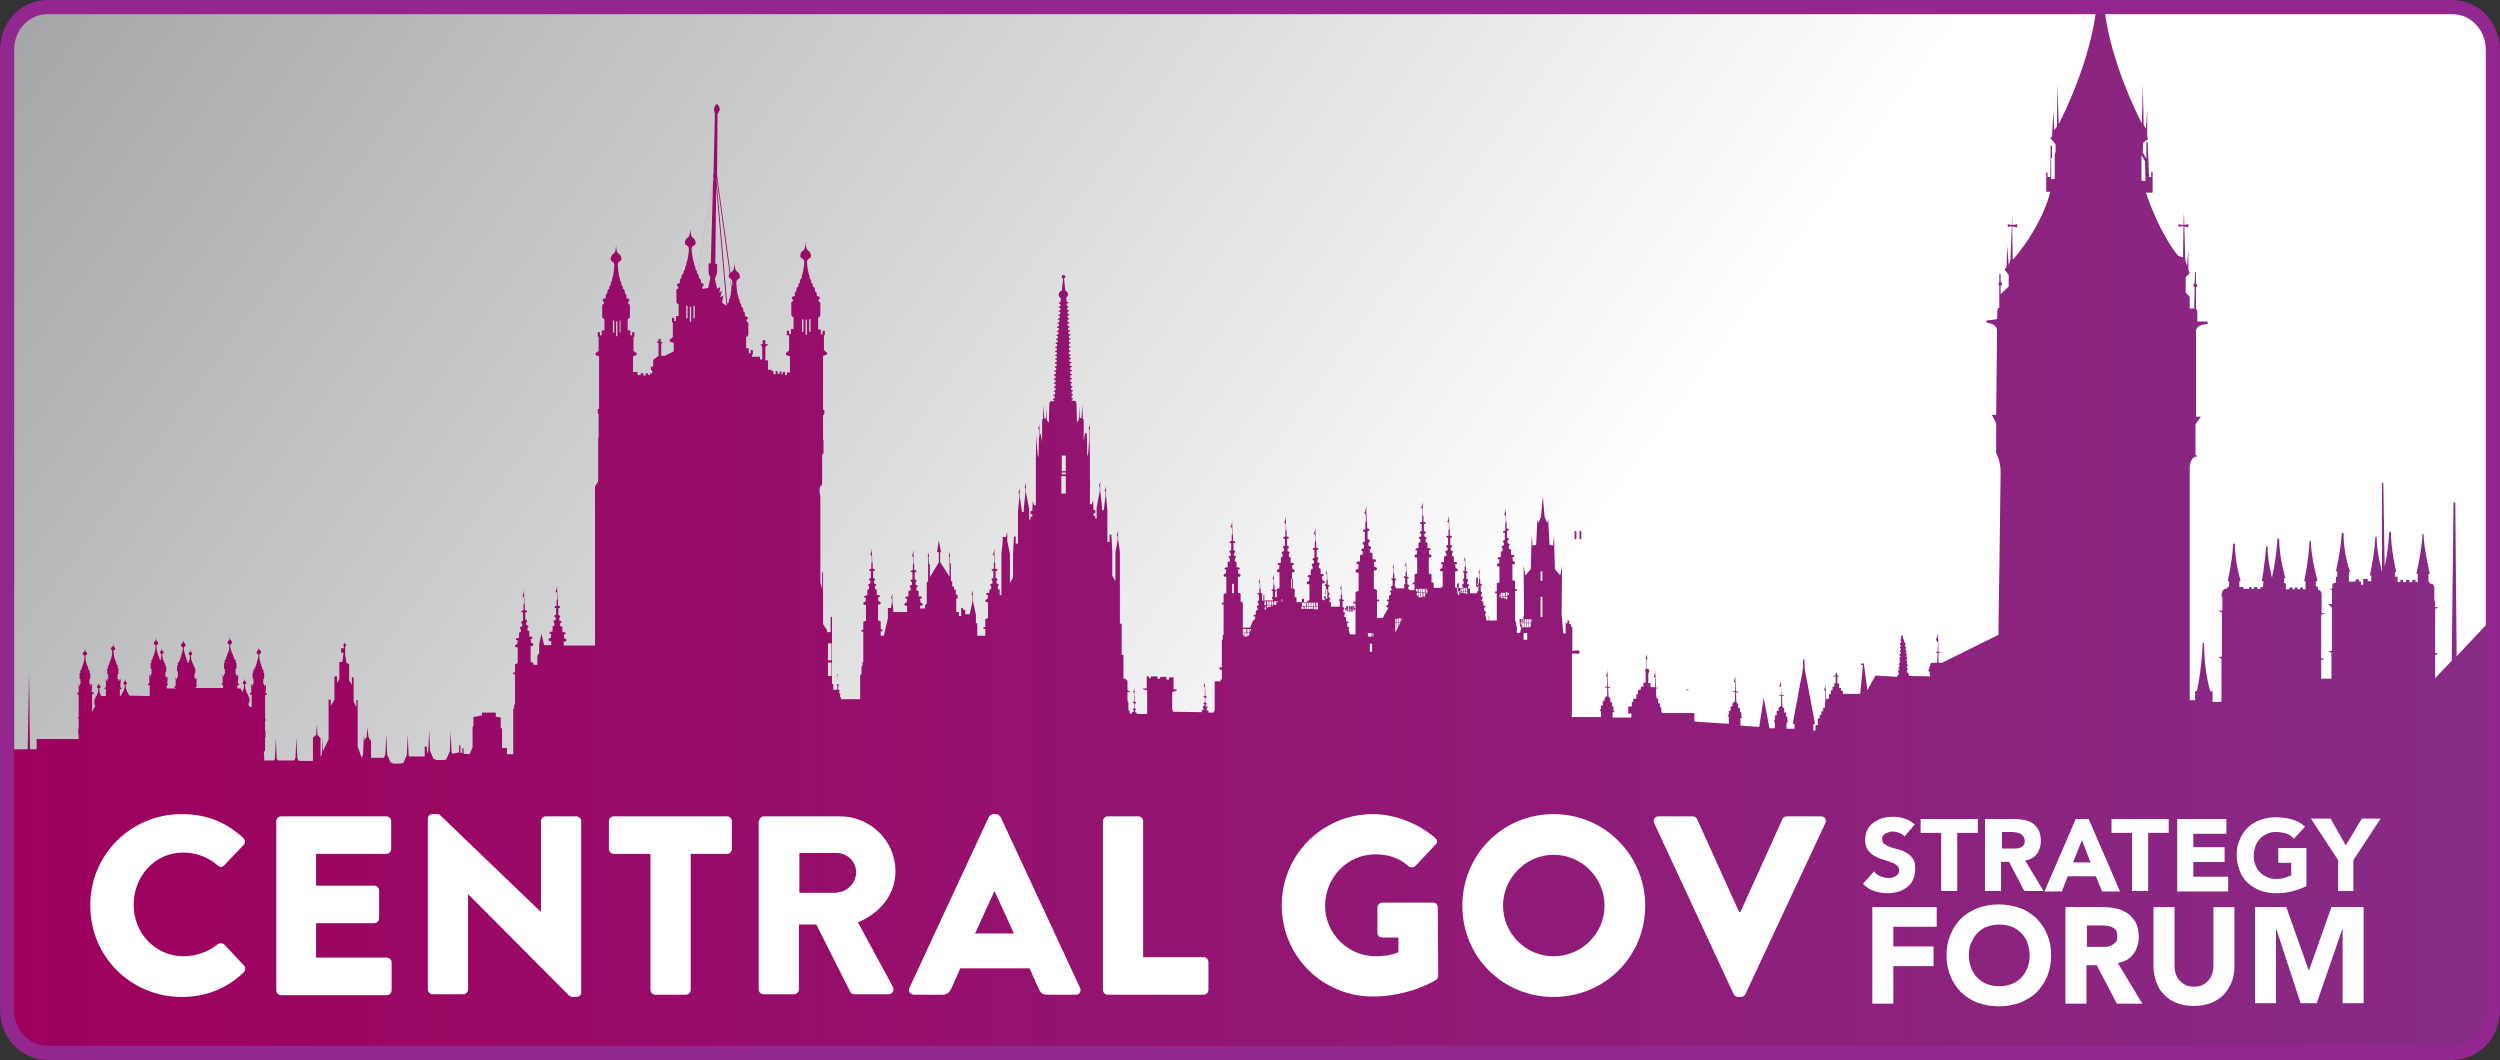 <?xml version="1.0" encoding="utf-8"?>
<!-- Generator: Adobe Illustrator 27.7.0, SVG Export Plug-In . SVG Version: 6.00 Build 0)  -->
<svg version="1.1" xmlns="http://www.w3.org/2000/svg" xmlns:xlink="http://www.w3.org/1999/xlink" x="0px" y="0px"
	 viewBox="0 0 559.2 237.2" style="enable-background:new 0 0 559.2 237.2;" xml:space="preserve">
<rect x="0" y="0" width="559.2" height="237.2" fill="#333333" stroke="none"/>
<style type="text/css">
	.st0{clip-path:url(#SVGID_00000042005756965893874800000009681299662666929030_);}
	.st1{fill:url(#SVGID_00000172404324126837644180000006784693103307432859_);}
	.st2{fill-rule:evenodd;clip-rule:evenodd;fill:url(#SVGID_00000081632213525890799600000006174887746013700270_);}
	.st3{fill-rule:evenodd;clip-rule:evenodd;fill:none;}
	.st4{fill-rule:evenodd;clip-rule:evenodd;fill:none;stroke:#1A1818;stroke-width:0.11;stroke-miterlimit:3.864;}
	.st5{fill:#FFFFFF;}
</style>
<g id="Layer_1">
</g>
<g id="Layer_2">
	<g>
		<g>
			<g>
				<defs>
					<path id="SVGID_1_" d="M557.6,226c0,5.3-4,9.5-9,9.5h-538c-5,0-9-4.3-9-9.5V11.1c0-5.3,4-9.5,9-9.5h538c5,0,9,4.3,9,9.5V226z"
						/>
				</defs>
				<clipPath id="SVGID_00000147921556676158127180000002434678536688116120_">
					<use xlink:href="#SVGID_1_"  style="overflow:visible;"/>
				</clipPath>
				<g style="clip-path:url(#SVGID_00000147921556676158127180000002434678536688116120_);">
					<g>
						
							<linearGradient id="SVGID_00000074428219837695328830000004666115003231524028_" gradientUnits="userSpaceOnUse" x1="-56.632" y1="-158.359" x2="609.115" y2="321.205">
							<stop  offset="0" style="stop-color:#808285"/>
							<stop  offset="0.607" style="stop-color:#FFFFFF"/>
							<stop  offset="1" style="stop-color:#FFFFFF"/>
						</linearGradient>
						<polygon style="fill:url(#SVGID_00000074428219837695328830000004666115003231524028_);" points="-0.3,-47.6 557.6,-47.6 
							557.6,213.9 -0.3,213.9 -0.3,-47.6 						"/>
						
							<linearGradient id="SVGID_00000079445461796841566110000004311171882737966005_" gradientUnits="userSpaceOnUse" x1="-0.318" y1="141.072" x2="560.58" y2="141.072">
							<stop  offset="0" style="stop-color:#9E005D"/>
							<stop  offset="1" style="stop-color:#872C87"/>
						</linearGradient>
						
							<path style="fill-rule:evenodd;clip-rule:evenodd;fill:url(#SVGID_00000079445461796841566110000004311171882737966005_);" d="
							M353.3,118.8h0.4v1.8h-0.4V118.8z M352.2,118.8h0.4v1.8h-0.4V118.8z M344.6,127.8h0.4v2.1h-0.4V127.8z M344.6,133.5h0.4v4.5
							h-0.4V133.5z M330.2,129.2h0.4v2.1h-0.4V129.2z M275.6,130.6h0.4v2.1h-0.4V130.6z M237.5,101.9h0.9v3.5h-0.9V101.9z
							 M237.5,105.7h0.9v0.4h-0.9V105.7z M237.4,106.5h1v3.9h-1V106.5z M232.5,97.9v-3l-0.3,1.1l0.2,0l0,1.7L232.5,97.9z
							 M243.8,97.9v-3l-0.3,1.1l0.2,0l0,1.7L243.8,97.9z M180.2,71.5h0.3v3.4h-0.3V71.5z M181,71.4h0.3v2.8H181V71.4z M179.4,71.4
							h0.3v2.8h-0.3V71.4z M154.3,68.6h0.3V72h-0.3V68.6z M155.1,68.4h0.3v2.8h-0.3V68.4z M153.5,68.4h0.3v2.8h-0.3V68.4z
							 M137.8,71.9h0.3v3.3h-0.3V71.9z M138.6,71.7h0.2v2.7h-0.2V71.7z M137.1,71.7h0.3v2.7h-0.3V71.7z M288.8,129.5h0.4v2.1h-0.4
							V129.5z M296.5,131.8h0.4v2.1h-0.4V131.8z M340.8,141.6h0.8v1.5h-0.8V141.6z M306.4,144h0.5v1.8h-0.5V144z M325.9,132.3h0.4
							v-0.8h-0.4V132.3z M326.3,132.3h0.4v-0.8h-0.4V132.3z M326.9,132.3h0.4v-0.8h-0.4V132.3z M327.4,132.3h0.4v-0.8h-0.4V132.3z
							 M327.9,132.3h0.3v-0.7l-0.3-0.1V132.3z M328.2,132.4h-0.3v0.4l0.3,0V132.4z M327.8,132.4h-0.4v0.3l0.4,0V132.4z M327.3,132.4
							h-0.4v0.2l0.4,0V132.4z M326.8,132.4h-0.4v0.2l0.4,0V132.4z M326.2,132.4h-0.4v0.1l0.4,0V132.4z M325.9,131.4h0.4v-0.7l0-0.2
							h-0.4V131.4z M337.3,132.3l0,0.1C337.3,132.5,337.3,132.4,337.3,132.3z M339.9,139.3h0.4v-0.8h-0.4V139.3z M340.4,139.3h0.4
							v-0.8h-0.4V139.3z M341,139.3h0.4v-0.8H341V139.3z M341.5,139.3h0.4v-0.8h-0.4V139.3z M342,139.3h0.4v-0.8H342V139.3z
							 M342.4,139.4H342v0.9l0.3,0V140h0.1V139.4z M341.9,139.4h-0.4v0.9l0.4,0V139.4z M341.4,139.4H341v0.9l0.4,0V139.4z
							 M340.9,139.4h-0.4v0.9l0.4,0V139.4z M340.3,139.4h-0.4l0.2,0.9l0.2,0V139.4z M342.7,138.5h-0.1v0.7h0.1V138.5z M335.4,133.4
							h0.2V133c-0.1,0-0.2,0-0.2,0L335.4,133.4z M335.7,133.4h0.4v-0.8h-0.4c0,0.1,0,0.1,0,0.2c0,0.1,0,0.1,0,0.1V133.4z
							 M336.2,133.4h0.4v-0.8h-0.4V133.4z M336.8,133.4h0.3c0,0,0-0.1,0-0.1c0-0.1,0-0.1,0.1-0.2v-0.6h-0.4V133.4z M337.2,133.5
							h-0.4v0.5l0.3,0.1L337.2,133.5z M336.7,133.5h-0.4v0.3l0.4,0.1V133.5z M336.1,133.5h-0.4v0.2l0.4,0.1V133.5z M335.6,133.5
							h-0.2l0,0.1l0.1,0V133.5z M337.5,132.6h-0.2v0.5c0.1,0,0.2-0.1,0.2-0.1V132.6z M312.1,139.2h0.2v-0.8h-0.2V139.2z
							 M312.4,139.2h0.4v-0.8h-0.4V139.2z M312.9,139.2h0.3l0.1-0.2v-0.7h-0.4V139.2z M313.2,139.3h-0.3v0.6L313.2,139.3z
							 M312.8,139.3h-0.4v1.6l0.4-0.8V139.3z M312.3,139.3h-0.2v2.2l0.3-0.6L312.3,139.3z M313.7,138.4h-0.2v0.5L313.7,138.4z
							 M317,132.5h0.1v-0.8h-0.4v0.5c0.1,0,0.3,0.1,0.3,0.2C317.1,132.5,317,132.5,317,132.5z M317.3,132.5h0.4v-0.8h-0.4V132.5z
							 M317.8,132.5h0.4v-0.8h-0.4V132.5z M318.3,132.5h0.4v-0.8h-0.4V132.5z M318.9,132.5h0.4v-0.4c0,0-0.2,0-0.2-0.2
							c0-0.1,0.1-0.2,0.2-0.2h-0.4V132.5z M319.3,132.6h-0.4l0,0.7v-0.5c0,0,0.1-0.1,0.2-0.1L319.3,132.6L319.3,132.6z M318.8,132.6
							h-0.4v0.9l0.4-0.1V132.6z M318.2,132.6h-0.4v1l0.4-0.1V132.6z M317.7,132.6h-0.4v1.1l0.4-0.1V132.6z M317.2,132.6l-0.3,0v0.6
							h0.2c0.1,0,0.1,0,0.1,0.1V132.6z M278,141.5h0.4v-0.8H278v0.5V141.5z M278.4,141.5h0.4v-0.8h-0.4V141.5z M279,141.5h0.4v-0.8
							H279V141.5z M279.5,141.5l0.4-0.8h-0.4V141.5z M279.4,141.6H279v0.7l0.2,0l0.3-0.6V141.6z M278.9,141.6h-0.4v0.8l0.4,0V141.6z
							 M278.3,141.6H278v0.4h0.2v0.4l0.2,0V141.6z M282.8,135.3h0.4v-0.8h-0.4c0,0,0.1,0.1,0.1,0.2c0,0.1,0,0.2-0.1,0.2V135.3z
							 M283.4,135.3h0.4v-0.8h-0.4V135.3z M283.9,135.3h0.4v-0.8h-0.4V135.3z M284.4,135.3h0.4v-0.8h-0.4V135.3z M285,135.3h0.4
							l0.1-0.8H285V135.3z M284.9,135.4h-0.4v0.2L284.9,135.4L284.9,135.4z M284.3,135.4h-0.4v0.4l0.4-0.1V135.4z M283.8,135.4h-0.4
							v0.6l0.2-0.2l0.2-0.1V135.4z M282.8,133.1c-0.1,0-0.2,0-0.2,0v1.3l0.2,0v-0.7l0-0.3L282.8,133.1z M286.6,134.4h0.2v-0.4
							c-0.1,0.1-0.2,0.1-0.2,0.1V134.4z M286.9,134.5h-0.2c0,0.1,0.1,0.1,0.2,0.2V134.5z M285.9,134.5h-0.4v0.3
							c0.1-0.2,0.4-0.2,0.4-0.2V134.5z M306.1,142.4h0.3v-0.8h-0.4v0.5L306.1,142.4z M306.4,142.4h0.4v-0.8h-0.4V142.4z
							 M305.8,141.6h-0.1l0.1,0.3V141.6z M300.9,136.4h0.2V136c-0.1,0-0.2,0-0.2,0L300.9,136.4z M301.1,136.4h0.4v-0.8h-0.4
							c0,0.1,0,0.1,0,0.2c0,0.1,0,0.1,0,0.1V136.4z M301.7,136.4h0.4v-0.8h-0.4V136.4z M302.2,136.4h0.4v-0.8h-0.4V136.4z
							 M302.7,136.4h0.4V136c0,0-0.2,0-0.2-0.3c0-0.1,0-0.1,0.1-0.2h-0.3V136.4z M303.1,136.5h-0.4v0.2
							C302.8,136.6,303,136.5,303.1,136.5z M302.6,136.5h-0.4v0.3l0.4,0V136.5z M302.1,136.5h-0.4v0.3l0.4,0V136.5z M301.6,136.5
							h-0.4v0.2l0.4,0V136.5z M301,136.5h-0.1l0,0.2l0.1,0V136.5z M291.2,135.6h0.5v-0.8h-0.5V135.6z M291.7,135.6h0.4v-0.8h-0.4
							V135.6z M292.3,135.6h0.4v-0.8h-0.4V135.6z M292.8,135.6h0.4v-0.8h-0.4V135.6z M293.3,135.6h0.4v-0.8h-0.4V135.6z
							 M293.8,135.6h0.4v-0.8h-0.4V135.6z M294.4,135.6h0.4v-0.8h-0.4V135.6z M294.8,135.7h-0.4v0.6l0.4,0V135.7z M294.3,135.7h-0.4
							v0.6l0.4,0V135.7z M293.7,135.7h-0.4v0.5l0.4,0V135.7z M293.2,135.7h-0.4v0.5l0.4,0V135.7z M292.7,135.7h-0.4v0.5l0.4,0V135.7
							z M292.2,135.7h-0.4v0.5l0.4,0V135.7z M291.6,135.7h-0.5v0.5l0.5,0V135.7z M291.2,134.7h0.5v-0.8l-0.5,0.1V134.7z
							 M285.5,134.9v0.3l0.2-0.1v-0.1C285.7,135.1,285.5,135.1,285.5,134.9z M282.8,135.4l-0.1,0L282.8,135.4
							c0.1,0.1,0.3,0.1,0.3,0.3c0,0.2-0.2,0.2-0.2,0.2v0.6l0.3-0.3v-0.7H282.8z M303.3,134.8v0.7V134.8L303.3,134.8z M303.2,134.2
							l0,0.3l0,0.2L303.2,134.2L303.2,134.2z M185.2,147.7h0.8v-3.8h-0.8V147.7z M186,148.2h-0.8v3h0.8V148.2z M163.6,64.8l-0.3-2.5
							l0.4,2.1c0.1-0.5,0.1-0.9,0.1-1.3c0-0.4-0.2-0.6-0.4-0.8c-0.3-0.2-0.4-0.3-0.4-0.5c0-0.3,0.1-0.5,0.2-0.7l-2.9-21.2l0,0.8
							l2.4,27.6c0-0.2,0-0.6,0.3-0.6c0,0,0-1,0.3-1c0,0,0-0.7,0.2-0.9C163.4,65.7,163.5,65.3,163.6,64.8z M162.5,68.4l-2.3-26.7
							L160,59h0.4v1.8c0,0.7-0.5,1.5-0.5,1.5l0.5,2.3l0.7-0.4l-0.2,1.3l0.6-0.5l-0.4,1.5l0.7-0.4l-0.3,1.6L162.5,68.4z M159.5,41
							l-2.3,22.4c0.1,0.1,0.2,0.2,0.2,0.3c0,0.3-0.3,0.4-0.3,0.4l0,0.4l0.2,0.1l1.1-0.2c0,0,0.5-2.3,0.5-2.3
							c-0.3-0.5-0.4-1.2-0.4-1.2v-2h0.5C159,58.9,159.2,49.8,159.5,41z M159.5,39.4l-3.4,21.9c0.3,0.3,0.2,1,0.3,1
							c0.5,0,0.4,1,0.4,1s0.2,0,0.4,0.1l2.4-23.6L159.5,39.4z M307.2,142.4v-0.8H307v0.8L307.2,142.4z M377.7,154.4l0-0.2h-0.5v0.2
							L377.7,154.4z M479.8,36.1l-0.8-1.4l0,5.7l0.9,0.1L479.8,36.1z M459.6,34.4l-0.8,1.1l0,4.6l0.8-0.1L459.6,34.4z M447,63.5
							c0-0.1,0.1-0.3,0.2-0.3v-1.9l0.3,0l0,1.8c0.2,0,0.3,0.2,0.3,0.4c0,0.2-0.1,0.4-0.3,0.4l0,1.9l1.8-1.7v-2.6l-0.9-1.2l0.4-0.6
							L449,55l0.3,4.3l0.4-1.2l0.3-7.5c-0.3,0-0.6,0.1-0.9,0.2l0-0.7c0,0,0.4,0.2,0.9,0.2l0.1-2.3l0,2.3c0.3,0,0.7,0,1.1-0.2v0.8
							c0,0-0.4-0.2-1.1-0.2l0.1,7.3c0,0,0.3-0.2,0.3-0.2c6.7-8,8.1-14.9,8.1-14.9l-0.9,0v-4.3l0.3,0l0,1l0.6,0l0.1-7l0.3,0l0,2.7
							l0.8-1.2l0-1.8l-1.2-1.4l0.4-0.4l0.3-5.8l0.2,4.4l0.6-0.8l0.1-9.4c0,0,0.3,9,0.3,8.9c9.2-18.5,8.7-30,8.6-30.1
							c-0.4-0.4-1-1-1-1.4c0-0.5,1.5-0.5,1.5-0.5l0.3-7.2l-0.1-0.9l0.2-0.4l0.1-2.2l0.3,2.2l0.3,0.4l-0.4,1l0.2,7.2
							c0,0,0.9,0.1,1.2,0.6c0.4,0.5-1.2,1.3-1.2,1.3c0,13.7,8.6,29.8,8.6,29.8l0.2-8.8l0.2,9.2l0.5,0.8l0.3-4.3l0,6l0.2,0.6
							l-1.1,0.8l-0.1,2.2l0.8,1.4l0-3.7h0.3l0.3,7.8h0.5v-1.2h0.3v4.7H480c3.3,9.7,7.2,14.1,7.2,14.1l1.1,0.4l0.1-7
							c-0.3,0-0.7,0-1.1,0.2l0-0.7c0,0,0.4,0.2,1.1,0.2l0.1-2.9l0.1,2.9c0.3,0,0.6-0.1,0.9-0.2v0.8c0,0-0.4-0.2-0.9-0.2l0.2,7.4
							l0.4,1.4l0.3-3.8v4.7l0.3,0.7l-0.9,0.9v3.4l0.9,1V69l1,0l0.1-4.8c-0.2-0.1-0.3-0.2-0.3-0.4c0-0.2,0.1-0.4,0.3-0.4l0.1-2.5h0.2
							v2.6c0.1,0.1,0.3,0.2,0.3,0.4c0,0.2-0.1,0.3-0.3,0.4v4.8l0.3,0.5v2.3h2.3v0.6c-2.4,0-2.6,1.4-2.6,1.4v19.3h1.1l-1.2,1.7v6.8
							l0.4,0.4c-1.6,0-1.7,2.3-1.7,2.3v52.2h1.2v-2h0.4c1.2-5.7,1.3-10.8,1.3-10.8s0.3,0,0.3,0c0,6.6,1.4,10.8,1.4,10.8h0.5v2.4h2
							v-9.6l-0.7-0.5h0.8v-9.9l-0.9-0.4h1v-3l-0.2-0.2c0-1.5,0.8-1.7,0.8-1.7h0.3l0.6-0.6V130h-0.3c1.2-5.7,1.2-8.4,1.2-8.4h0.4
							c0,4.3,1.3,8.4,1.3,8.4h-0.3v1.3h0.3h0.6v0.4h1.3v-0.4h0.5v0.4h0.6v-0.4h0.7v0.4h0.7v-0.3l0.6-0.1l0.1-1.3h-0.4
							c0.7-3.7,1-7.8,1-7.8s0.3,0,0.3,0c0,3.3,1,7,1,7c1.2-5.7,1.2-8.7,1.2-8.7s0.4,0,0.4,0c0,4.2,1.4,8.8,1.4,8.8h-0.3v1l0.4,0.3
							v1.2h0.8v-0.4h0.7v0.4h0.5v-0.4h0.6v0.4h0.6v-0.4h0.6v0.4h0.6V130h-0.3c1.1-5.3,1.2-9,1.2-9h0.3c0,3.5,1.5,9,1.5,9h-0.4v1.1
							l0.5,0.2v0.6c0.6,0,0.8,0.8,0.8,0.8v4.4h0.8l-0.9,0.4v9.8h0.8l-0.8,0.4v4.1h2.3v-5.7l-0.7-0.5h0.8v-9.7l-0.8-0.8h0.8V132
							l-0.6-0.3h0.7v-0.9c0-0.5,0.8-0.4,0.8-0.4V129h0.3v-1.2h-0.3c1.3-6,1.3-8.6,1.3-8.6h0.4c0,5.2,1.5,8.7,1.5,8.7h-0.3v2.2h1.5
							v-0.5h0.8v0.5h0.4v0.7h0.5v-1.3h1v0.5h0.8v-1.3h-0.3c1.2-5.9,1.2-8.6,1.2-8.6h0.3c0,3.4,1.2,7.8,1.2,7.8l0-19.9h0.3l0.3,18.7
							c0.9-3.9,1-7.7,1-7.7h0.4c0,4,1.2,9,1.2,9h-0.3v1h0.6v1.2h0.6v-0.5h0.6v0.5h0.7v-0.5h0.7v0.5h0.7v-0.5h0.7v0.5h0.5v-1.9h-0.3
							c1.5-6.8,1.3-8.8,1.3-8.8h0.3c0,2.6,1.4,8.9,1.4,8.9h-0.3v1.7c0,0,0.5,0.5,0.5,0.5c0.6-0.2,0.8,0.7,0.8,0.7v3l0.2,0.3l0,1.2
							h0.7l-0.7,0.4v9.9h0.7l-0.7,0.5v5.1l3.7-3.9l0.4-35.4h0.4l0.3,34.4l10.6-11.3v161.9H-0.3V171.5l0.1-1.4h3.3v-1l-0.9-0.6h0.9
							v-0.9h3.1l0.3-17.3l0.2,17.3h1.5v-2.3h9.4v-1l-0.1-0.1V163l0.1-0.1v-2.1l-0.1-0.1v-0.3l0.1-0.1v-2.7v-2.2l-0.3-0.1V155
							l0.3-0.2v-1.3l-0.1-0.4h0.2v0.3h0.2v-0.4H18v-1c0,0-0.2-0.1-0.2-0.3v-1.1l0.2-0.1v-0.2c0,0-0.1,0-0.1-0.2
							c0-0.1,0.3-0.2,0.3-0.2s-0.1-0.4,0.1-0.4c0,0,0-0.5,0.2-0.5c0,0-0.1-0.3,0.1-0.3c0,0,0-0.4,0.1-0.4c0,0,0-0.3,0.1-0.4
							c0,0,0.1-0.7,0.1-1.1c0-0.4-0.4-0.3-0.4-0.5c0-0.2,0.1-0.4,0.3-0.5c0.2-0.1,0.2-0.9,0.2-0.9s0,0.7,0.2,0.9
							c0.2,0.1,0.3,0.3,0.3,0.5c0,0.2-0.4,0.1-0.4,0.5c0,0.4,0.1,1.1,0.1,1.1c0.1,0.1,0.1,0.4,0.1,0.4c0.1,0,0.1,0.4,0.1,0.4
							c0.2,0,0.1,0.3,0.1,0.3c0.2,0,0.2,0.5,0.2,0.5c0.2,0,0.1,0.4,0.1,0.4s0.3,0,0.3,0.2c0,0.1-0.1,0.2-0.1,0.2v0.2l0.2,0.1v1.1
							c0,0.2-0.2,0.3-0.2,0.3v1h0.2v0.4h0.2V153h0.2v0.4l-0.1,1.3L21,155v0.2l-0.4,0.1v2.2v1.8l0.3-0.6l0-0.2H21l0.3-0.6v-0.2
							c0,0-0.2-0.1-0.2-0.2v-0.8l0.1-0.1v-0.1c0,0-0.1,0-0.1-0.1s0.2-0.1,0.2-0.1s0-0.3,0.1-0.3c0,0,0-0.3,0.2-0.3
							c0,0,0-0.2,0.1-0.2c0,0,0-0.3,0.1-0.3c0,0,0-0.2,0.1-0.3c0,0,0.1-0.5,0.1-0.8c0-0.3-0.3-0.2-0.3-0.4c0-0.2,0.1-0.3,0.2-0.4
							c0.1-0.1,0.2-0.6,0.2-0.6s0,0.5,0.2,0.6c0.1,0.1,0.2,0.2,0.2,0.4c0,0.2-0.3,0.1-0.3,0.4c0,0.3,0.1,0.8,0.1,0.8
							c0.1,0.1,0.1,0.3,0.1,0.3c0.1,0,0.1,0.3,0.1,0.3c0.1,0,0.1,0.1,0.1,0.2h1.1v-1.5l-0.3-0.1v-0.2l0.3-0.2v-1.3l-0.1-0.4h0.2v0.3
							H24v-0.4h0.2v-1c0,0-0.2-0.1-0.2-0.3v-1.1l0.2-0.1v-0.2c0,0-0.1,0-0.1-0.2c0-0.1,0.3-0.2,0.3-0.2s-0.1-0.4,0.1-0.4
							c0,0,0-0.5,0.2-0.5c0,0-0.1-0.3,0.1-0.3c0,0,0-0.4,0.1-0.4c0,0,0-0.3,0.1-0.4c0,0,0.1-0.7,0.1-1.1c0-0.4-0.3-0.3-0.3-0.5
							c0-0.2,0.1-0.4,0.3-0.5c0.2-0.1,0.2-0.9,0.2-0.9s0,0.7,0.2,0.9c0.2,0.1,0.3,0.3,0.3,0.5c0,0.2-0.4,0.1-0.4,0.5
							c0,0.4,0.1,1.1,0.1,1.1c0.1,0.1,0.1,0.4,0.1,0.4c0.1,0,0.1,0.4,0.1,0.4c0.2,0,0.1,0.3,0.1,0.3c0.2,0,0.2,0.5,0.2,0.5
							c0.2,0,0.1,0.4,0.1,0.4s0.3,0,0.3,0.2c0,0.1-0.1,0.2-0.1,0.2v0.2l0.2,0.1v1.1c0,0.2-0.2,0.3-0.2,0.3v1h0.2v0.4h0.2v-0.3H27
							v0.4l-0.1,1.3l0.3,0.2v0.2l-0.4,0.1v1.5h0.2c-0.1-0.2,0.2-0.2,0.2-0.2s0-0.3,0.1-0.3c0,0,0-0.3,0.2-0.3c0,0,0-0.2,0.1-0.2
							c0,0,0-0.3,0.1-0.3c0,0,0-0.2,0.1-0.3c0,0,0.1-0.5,0.1-0.8c0-0.3-0.3-0.2-0.3-0.4c0-0.2,0.1-0.3,0.2-0.4
							c0.1-0.1,0.2-0.6,0.2-0.6s0,0.5,0.2,0.6c0.1,0.1,0.2,0.2,0.2,0.4c0,0.2-0.3,0.1-0.3,0.4c0,0.3,0.1,0.8,0.1,0.8
							c0.1,0.1,0.1,0.3,0.1,0.3c0.1,0,0.1,0.3,0.1,0.3c0.1,0,0.1,0.2,0.1,0.2c0.2,0,0.1,0.3,0.2,0.3c0.2,0,0.1,0.3,0.1,0.3
							s0.2,0,0.2,0.1l4.5,0.1v-0.2v-2.2l-0.4-0.1v-0.2l0.3-0.2v-1.4l-0.1-0.4h0.2v0.3h0.2v-0.5h0.2v-1.1c0,0-0.2-0.1-0.2-0.3v-1.1
							l0.2-0.1v-0.2c0,0-0.1,0-0.1-0.2c0-0.1,0.3-0.2,0.3-0.2s-0.1-0.4,0.1-0.4c0,0,0-0.5,0.2-0.5c0,0-0.1-0.3,0.1-0.3
							c0,0,0-0.4,0.1-0.4c0,0,0-0.3,0.1-0.4c0,0,0.1-0.7,0.1-1.1c0-0.4-0.4-0.3-0.4-0.5c0-0.2,0.1-0.4,0.3-0.6
							c0.2-0.1,0.2-0.9,0.2-0.9s0,0.7,0.2,0.9c0.2,0.1,0.3,0.3,0.3,0.6c0,0.2-0.4,0.1-0.4,0.5c0,0.4,0.1,1.1,0.1,1.1
							c0.1,0.1,0.1,0.4,0.1,0.4c0.1,0,0.1,0.4,0.1,0.4c0.2,0,0.1,0.3,0.1,0.3c0.2,0,0.2,0.5,0.2,0.5c0.2,0,0.1,0.4,0.1,0.4
							s0.1,0,0.2,0.1c0.1-0.1,0.1-0.3,0.1-0.4c0,0,0.1-0.6,0.1-0.9c0-0.3-0.3-0.2-0.3-0.4c0-0.2,0.1-0.3,0.2-0.4
							c0.2-0.1,0.2-0.7,0.2-0.7s0,0.6,0.2,0.7c0.2,0.1,0.2,0.3,0.2,0.4c0,0.2-0.3,0.1-0.3,0.4c0,0.3,0.1,0.9,0.1,0.9
							c0.1,0.1,0.1,0.3,0.1,0.3c0.1,0,0.1,0.3,0.1,0.3c0.1,0,0.1,0.3,0.1,0.3c0.2,0,0.2,0.4,0.2,0.4c0.2,0,0.1,0.3,0.1,0.3
							s0.2,0,0.2,0.1c0,0.1-0.1,0.1-0.1,0.1v0.1l0.1,0.1v0.9c0,0.1-0.2,0.2-0.2,0.2v0.9h0.2v0.4h0.1v-0.2h0.2v0.3l-0.1,1.1l0.2,0.2
							v0.1l-0.3,0.1v0.7h2.1l-0.4-0.2v-0.2l0.3-0.2V152l-0.1-0.4h0.2v0.3h0.2v-0.5h0.2v-1.1c0,0-0.2-0.1-0.2-0.3v-1.1l0.2-0.1v-0.2
							c0,0-0.1,0-0.1-0.2s0.3-0.2,0.3-0.2s-0.1-0.4,0.2-0.4c0,0,0-0.5,0.2-0.5c0,0-0.1-0.4,0.1-0.4c0,0,0-0.4,0.1-0.4
							c0,0,0-0.3,0.1-0.4c0,0,0.2-0.7,0.2-1.1c0-0.4-0.4-0.3-0.4-0.6c0-0.2,0.1-0.4,0.3-0.6c0.2-0.1,0.2-0.9,0.2-0.9s0,0.8,0.2,0.9
							c0.2,0.1,0.3,0.3,0.3,0.6c0,0.2-0.4,0.2-0.4,0.6c0,0.4,0.2,1.1,0.2,1.1c0.1,0.1,0.1,0.4,0.1,0.4c0.1,0,0.1,0.4,0.1,0.4
							c0.2,0,0.1,0.4,0.1,0.4c0.2,0,0.2,0.5,0.2,0.5c0.2,0,0.1,0.4,0.1,0.4s0.1,0,0.2,0.1c0.1,0,0.1-0.4,0.2-0.4c0,0,0-0.3,0.1-0.3
							c0,0,0.1-0.6,0.1-0.9c0-0.3-0.3-0.2-0.3-0.4c0-0.2,0.1-0.3,0.2-0.4c0.2-0.1,0.2-0.7,0.2-0.7s0,0.6,0.2,0.7
							c0.2,0.1,0.2,0.3,0.2,0.4c0,0.2-0.3,0.1-0.3,0.4c0,0.3,0.1,0.9,0.1,0.9c0.1,0.1,0.1,0.3,0.1,0.3c0.1,0,0.1,0.3,0.1,0.3
							c0.2,0,0.1,0.3,0.1,0.3c0.2,0,0.2,0.4,0.2,0.4c0.2,0,0.1,0.3,0.1,0.3s0.2,0,0.2,0.1c0,0.1-0.1,0.1-0.1,0.1v0.1l0.2,0.1v0.9
							c0,0.1-0.2,0.2-0.2,0.2v0.9h0.2v0.4h0.1v-0.2h0.2v0.3l-0.1,1.1l0.2,0.2v0.1l-0.3,0.1v0.3h6.1v-0.7l-0.4-0.1V153l0.3-0.2v-1.4
							l-0.1-0.4h0.2v0.3h0.2v-0.5h0.2v-1.1c0,0-0.2-0.1-0.2-0.3v-1.1l0.2-0.1V148c0,0-0.1,0-0.1-0.2c0-0.1,0.3-0.2,0.3-0.2
							s-0.1-0.4,0.1-0.4c0,0,0-0.5,0.2-0.5c0,0-0.1-0.4,0.1-0.4c0,0,0-0.4,0.2-0.4c0,0,0-0.3,0.1-0.4c0,0,0.1-0.7,0.1-1.1
							c0-0.4-0.4-0.3-0.4-0.6c0-0.2,0.1-0.4,0.3-0.6c0.2-0.1,0.2-0.9,0.2-0.9s0,0.8,0.2,0.9c0.2,0.1,0.3,0.3,0.3,0.6
							c0,0.2-0.4,0.2-0.4,0.6c0,0.4,0.2,1.1,0.2,1.1c0.1,0.1,0.1,0.4,0.1,0.4c0.1,0,0.2,0.4,0.2,0.4c0.2,0,0.1,0.4,0.1,0.4
							c0.2,0,0.2,0.5,0.2,0.5c0.2,0,0.2,0.4,0.2,0.4s0.3,0,0.3,0.2c0,0.1-0.1,0.2-0.1,0.2v0.2l0.2,0.1v1.1c0,0.2-0.2,0.3-0.2,0.3
							v1.1h0.2v0.5h0.2V151h0.2v0.4l-0.1,1.4l0.3,0.2v0.2l-0.4,0.1v0.7h0.7l0.4,0.8c0-0.1,0-0.1,0.1-0.1c0,0,0-0.3,0.1-0.3
							c0,0,0-0.3,0.1-0.3c0,0,0.1-0.6,0.1-0.9c0-0.3-0.3-0.2-0.3-0.4s0.1-0.3,0.2-0.4c0.2-0.1,0.2-0.7,0.2-0.7s0,0.6,0.2,0.7
							c0.2,0.1,0.2,0.3,0.2,0.4s-0.3,0.1-0.3,0.4c0,0.3,0.1,0.9,0.1,0.9c0.1,0.1,0.1,0.3,0.1,0.3c0.1,0,0.1,0.3,0.1,0.3
							c0.1,0,0.1,0.3,0.1,0.3c0.2,0,0.2,0.4,0.2,0.4c0.2,0,0.1,0.3,0.1,0.3s0.2,0,0.2,0.1c0,0.1-0.1,0.1-0.1,0.1v0.1l0.2,0.1v0.9
							c0,0.1-0.2,0.2-0.2,0.2v0.4l0.2,0.5h0.5v-0.4v-2.3l-0.4-0.1v-0.2l0.3-0.2v-1.4l-0.1-0.4h0.2v0.3h0.2V153h0.2v-1.1
							c0,0-0.2-0.1-0.2-0.3v-1.1l0.2-0.1v-0.2c0,0-0.1,0-0.1-0.2c0-0.1,0.3-0.2,0.3-0.2s-0.1-0.4,0.2-0.4c0,0,0-0.5,0.2-0.5
							c0,0-0.1-0.4,0.1-0.4c0,0,0-0.4,0.1-0.4c0,0,0-0.3,0.1-0.4c0,0,0.2-0.7,0.2-1.1c0-0.4-0.4-0.3-0.4-0.6c0-0.2,0.1-0.4,0.3-0.6
							c0.2-0.1,0.2-0.9,0.2-0.9s0,0.8,0.2,0.9c0.2,0.1,0.3,0.3,0.3,0.6c0,0.2-0.4,0.1-0.4,0.6c0,0.4,0.1,1.1,0.1,1.1
							c0.1,0.1,0.1,0.4,0.1,0.4c0.1,0,0.1,0.4,0.1,0.4c0.2,0,0.1,0.4,0.1,0.4c0.2,0,0.2,0.5,0.2,0.5c0.2,0,0.1,0.4,0.1,0.4
							s0.3,0,0.3,0.2c0,0.1-0.1,0.2-0.1,0.2v0.2l0.2,0.1v1.1c0,0.2-0.2,0.3-0.2,0.3v1.1h0.2v0.5h0.2v-0.3h0.2v0.4l-0.1,1.4l0.3,0.2
							v0.2l-0.4,0.1v2.3v2.9l0.1,0.1v0.4l-0.1,0.1v2.2l0.1,0.1v1.3l-0.1,0.1v2.7c0,0,0,0.3-0.1,0.3c-0.1,0-0.2,0.5-0.2,0.5
							s0.1,0.3,0.1,0.6v1h2.2l0.2-0.4l0.2-4.5l0.2,4.5l0.2,0.4h3.7l0.3-0.6l0.2-4.6l0.2,4.7l0.3,0.6H70V165l0.7-0.6l0.2-2.4l0.1,2.4
							l0.7,0.7v4.2l0.3-0.6l0.1-4l0.1,3.4l1.3-2.7v-8.9H74v1.4l0.8-1.4v-5.2h0.6v1.5l0.5-0.9v-3.8l0.7-0.1l0.2-1.7V146h-0.5v-1h0.6
							v-0.5l-0.1-0.3l0.3-0.4l0.4,0.6l-0.3,0.2v1.8l0.3,1.9l0.6,0.2v3.7l0.6,1v-1.7h0.4v5.4l0.6,1.3v-1.6h0.3v10.4l0.9,2.5l0.3-0.6
							l0.2-4.6l0.1,1.2l0.5-0.6l0.2-2.2l0.2,2.1l0.6,1v3.7h2.9l0.3-0.8l0.2-4.6l0.2,4.7l0.8,1.8h0.4v0.2h1.9v-0.1h0.5l0.8-1.8
							l0.2-4.6l0.2,4.7l0.1,0.2H95V167h0.5v1.6l0.3-0.7l0.2-4.6l0.2,4.7l0.8,1.8h0.4v0.2h1.9l0.5-0.1l0.8-1.8l0.2-4.6l0.2,4.7
							l0.2,0.4l1.5-0.3v-1.6h0.3v1.7h0.4v-1h0.3v1.2l1.3,0.1l0.7-1.5v-4.5l0.2-0.4v-1.9l1.9-0.4v-0.6h3.1v0.9l1.1,0.2v2.4h0.3v4.4
							h1.1v1.4h1.4v-8.4v-1.8h0.2v-0.9h0.2v-0.8v-6h-0.4v-0.4h0.4v-1.7c0-0.3,0.6-0.3,0.6-0.3v-3.6c0,0-0.6,0.1-0.6-0.3
							c0-0.4,0.5-0.4,0.5-0.4l0.1-0.9c0,0-0.4,0.1-0.4-0.2c0-0.3,0.5-0.3,0.5-0.3l0.2,0v-1.1c0,0,0.1-0.2,0.2-0.2h0.2v-0.7
							c0,0-0.2,0-0.2-0.3c0-0.2,0.5-0.3,0.5-0.3v-0.6c0,0-0.2,0-0.2-0.3c0-0.3,0.4-0.3,0.4-0.3V137c0,0-0.4,0-0.4-0.2
							c0-0.2,0.5-0.3,0.5-0.3v-1.2l0.1-0.3l0-1l-0.1-0.6l-0.3,0.1c0,0,0.3-0.4,0.4-1.4c0-0.2,0-0.2,0-0.1l0-0.2l0.1,3.2l0.1,0.3v1.2
							c0,0,0.5,0,0.5,0.3c0,0.2-0.4,0.2-0.4,0.2v1.6c0,0,0.4,0,0.4,0.3c0,0.3-0.2,0.3-0.2,0.3v0.6c0,0,0.5,0.1,0.5,0.3
							c0,0.3-0.2,0.3-0.2,0.3v0.7h0.2c0.2,0,0.2,0.2,0.2,0.2v1.1l0.2,0c0,0,0.5-0.1,0.5,0.3c0,0.3-0.4,0.2-0.4,0.2l0.1,0.9
							c0,0,0.5,0,0.5,0.4c0,0.4-0.6,0.3-0.6,0.3v3.6c0,0,0.6,0,0.6,0.3v0.3h0.9v-2l0.4-0.6v-2l0.5-2.4l0.6,2.6h1.6l0-0.9
							c0,0-0.6,0.1-0.6-0.3c0-0.4,0.5-0.4,0.5-0.4l0.1-0.9c0,0-0.4,0.1-0.4-0.2c0-0.3,0.5-0.3,0.5-0.3l0.2,0v-1.1
							c0,0,0.1-0.2,0.2-0.2h0.2v-0.7c0,0-0.2,0-0.2-0.3c0-0.3,0.5-0.3,0.5-0.3v-0.6c0,0-0.3,0-0.3-0.3c0-0.3,0.4-0.3,0.4-0.3V136
							c0,0-0.4,0-0.4-0.2c0-0.2,0.5-0.3,0.5-0.3v-1.2l0.1-0.3l0-1l-0.1-0.6l-0.3,0.1c0,0,0.3-0.4,0.4-1.4c0-0.2,0-0.2,0-0.1l0-0.2
							l0.1,3.2l0.1,0.3v1.2c0,0,0.5,0,0.5,0.3c0,0.2-0.4,0.2-0.4,0.2v1.6c0,0,0.4,0,0.4,0.3c0,0.3-0.2,0.3-0.2,0.3v0.6
							c0,0,0.5,0.1,0.5,0.3c0,0.2-0.3,0.3-0.3,0.3v0.7h0.2c0.2,0,0.3,0.2,0.3,0.2v1.1l0.2,0c0,0,0.5-0.1,0.5,0.3
							c0,0.3-0.4,0.2-0.4,0.2l0.1,0.9c0,0,0.5,0,0.5,0.4c0,0.4-0.6,0.3-0.6,0.3v0.9h7v-10.5v-25.1l0.7-1.1V101v-2.9l0.1-0.3v-5.1
							l-0.2-0.3v-0.8l0.3-0.2v-6.5v-5.2l-0.8-0.3V79l0.7-0.5v-3.2h-0.2v-1h0.5V75h0.4v-1.1h0.6v-2.5c0,0-0.5-0.2-0.5-0.6v-2.6
							l0.4-0.3v-0.4c0,0-0.3,0-0.3-0.4c0-0.3,0.7-0.4,0.7-0.4s-0.2-1,0.3-1c0,0,0-1.1,0.5-1.1c0,0-0.1-0.8,0.3-0.8c0,0,0-1,0.3-1
							c0,0,0-0.7,0.2-0.9c0,0,0.3-1.7,0.3-2.6c0-0.9-0.8-0.7-0.8-1.3c0-0.5,0.2-1,0.7-1.3c0.5-0.3,0.5-2,0.5-2s0,1.7,0.5,2
							c0.5,0.3,0.7,0.7,0.7,1.3c0,0.5-0.8,0.3-0.8,1.3c0,0.9,0.3,2.6,0.3,2.6c0.2,0.2,0.2,0.9,0.2,0.9c0.3,0,0.3,1,0.3,1
							c0.4,0,0.3,0.8,0.3,0.8c0.5,0,0.5,1.1,0.5,1.1c0.5,0,0.3,1,0.3,1s0.7,0.1,0.7,0.4c0,0.3-0.3,0.4-0.3,0.4v0.4l0.4,0.3v2.6
							c0,0.4-0.5,0.6-0.5,0.6v2.5h0.6V75h0.4v-0.7h0.5v1h-0.2v3.2l0.7,0.5v0.4l-0.8,0.3v3.5h0.3h0.7v0.7h0.7v-0.4h0.6V84h0.5v-0.5
							h0.6v0.4h0.4v-0.4h0.5V83l-0.3-0.3V82h0.5v-1.5l1.2-0.9v-2.8l-0.5-0.4h0.5v-0.6h0.5v0.7h0.5l-0.4,0.4v2.7h0.8l2-1v-1.9
							l-0.9-0.3v-0.4l0.7-0.6v-3.3h-0.2v-1h0.5v0.7h0.4v-1.1h0.6v-2.6c0,0-0.5-0.2-0.5-0.6v-2.7l0.4-0.3v-0.4c0,0-0.3,0-0.3-0.4
							c0-0.3,0.7-0.4,0.7-0.4s-0.2-1,0.3-1c0,0,0-1.1,0.5-1.1c0,0-0.1-0.8,0.3-0.8c0,0,0-1,0.3-1c0,0,0-0.7,0.2-1
							c0,0,0.4-1.7,0.4-2.7c0-0.9-0.9-0.7-0.9-1.3c0-0.6,0.2-1,0.7-1.3c0.5-0.3,0.5-2.1,0.5-2.1s0,1.8,0.5,2.1
							c0.5,0.3,0.7,0.8,0.7,1.3c0,0.6-0.9,0.4-0.9,1.3c0,0.9,0.4,2.7,0.4,2.7c0.2,0.2,0.2,1,0.2,1c0.3,0,0.3,1,0.3,1
							c0.4,0,0.3,0.8,0.3,0.8c0.1,0,0.1,0,0.2,0l3.5-22.5c0.2-7,0.3-13.1,0.3-13.3c-0.1-0.4-0.2-0.8-0.2-1c0-0.2,0.3-1.1,0.6-1.1
							c0.3,0,0.7,0.6,0.7,1.1c0,0.5-0.5,1.1-0.5,1.1l-0.1,13.8l3,21.8c0.1-0.2,0.3-0.3,0.4-0.4c0.5-0.3,0.5-2,0.5-2s0,1.7,0.5,2
							c0.5,0.3,0.7,0.7,0.7,1.3c0,0.5-0.8,0.3-0.8,1.3c0,0.9,0.3,2.6,0.3,2.6c0.2,0.2,0.2,0.9,0.2,0.9c0.3,0,0.3,1,0.3,1
							c0.4,0,0.3,0.8,0.3,0.8c0.5,0,0.5,1.1,0.5,1.1c0.5,0,0.3,1,0.3,1s0.7,0.1,0.7,0.4c0,0.3-0.3,0.4-0.3,0.4v0.4l0.4,0.3v2.6
							c0,0.4-0.5,0.6-0.5,0.6v2.5h0.6v1.1h0.4v-0.7h0.5v1h-0.2v0.5h1.8v0.6h0.5v-2.8l-0.4-0.6h0.5v-0.9h0.6v0.9h0.7l-0.7,0.6v3h0.6
							v2.1h0.8V83h0.4v0.7h0.5V83h0.4v0.6h0.5v-0.5h0.4v0.6h0.3v-0.5h0.5v0.7h0.4v-0.6h0.7v-3.6l-0.9-0.3v-0.4l0.7-0.6V75H176v-1
							h0.5v0.7h0.4v-1.1h0.6v-2.6c0,0-0.5-0.2-0.5-0.7v-2.7l0.4-0.3V67c0,0-0.3,0-0.3-0.4c0-0.3,0.7-0.4,0.7-0.4s-0.2-1,0.3-1
							c0,0,0-1.1,0.5-1.1c0,0-0.1-0.8,0.3-0.8c0,0,0-1,0.4-1c0,0,0-0.7,0.2-1c0,0,0.4-1.7,0.4-2.7c0-0.9-0.9-0.7-0.9-1.3
							c0-0.6,0.2-1,0.7-1.3c0.5-0.3,0.5-2.1,0.5-2.1s0,1.8,0.5,2.1c0.5,0.3,0.7,0.8,0.7,1.3c0,0.6-0.9,0.4-0.9,1.3
							c0,0.9,0.4,2.7,0.4,2.7c0.2,0.2,0.2,1,0.2,1c0.3,0,0.4,1,0.4,1c0.4,0,0.3,0.8,0.3,0.8c0.6,0,0.5,1.1,0.5,1.1
							c0.5,0,0.4,1,0.4,1s0.7,0.1,0.7,0.4c0,0.3-0.3,0.4-0.3,0.4v0.4l0.4,0.3v2.7c0,0.4-0.5,0.7-0.5,0.7v2.6h0.6v1.1h0.4V74h0.5v1
							h-0.2v3.3l0.7,0.6v0.4l-0.9,0.3v5.3v6.7l0.3,0.2v0.8l-0.3,0.3v5.3l0.1,0.3v2.9l-0.3,0.3v6.3c0,0,0,0.6-0.3,0.7
							c-0.3,0.1-0.3,1.3-0.3,1.3s0.2,0.7,0.2,1.5v9.5l0,9.3l0.4,1.4v-3.7h0.2v11.6l0.9,1.4v0.4h0.8V138h0.3v15h0.3v1.3h0.7
							c0-0.1,0.2-0.1,0.2-0.1v-0.9c0,0-0.2,0-0.2-0.1c0-0.1,0.3-0.2,0.3-0.2v-0.7l0-0.2l0-0.6l-0.1-0.3l-0.2,0.1
							c0,0,0.2-0.3,0.2-0.8c0-0.1,0-0.1,0-0.1l0.1,1.8l0,0.2v0.7c0,0,0.3,0,0.3,0.2c0,0.1-0.2,0.1-0.2,0.1v0.9c0,0,0.3,0,0.3,0.2
							c0,0.2-0.1,0.2-0.1,0.2v0.4c0,0,0.3,0,0.3,0.2c0,0.1-0.1,0.2-0.1,0.2v0.4h0.1c0.1,0,0.1,0.1,0.1,0.1v0.4h4.3V151l0.3-0.2V149
							h0.2v-0.9h0.2v-0.8v-6h-0.4v-0.4h0.4v-1.7c0-0.3,0.6-0.3,0.6-0.3v-3.6c0,0-0.6,0.1-0.6-0.3c0-0.4,0.5-0.4,0.5-0.4l0.1-0.9
							c0,0-0.4,0.1-0.4-0.2c0-0.3,0.5-0.3,0.5-0.3l0.2,0V132c0,0,0.1-0.2,0.2-0.2h0.2v-0.7c0,0-0.2,0-0.2-0.3c0-0.2,0.5-0.3,0.5-0.3
							v-0.6c0,0-0.3,0-0.3-0.3c0-0.3,0.4-0.3,0.4-0.3v-1.6c0,0-0.4,0-0.4-0.2c0-0.2,0.5-0.3,0.5-0.3V126l0.1-0.3l0-1l-0.1-0.6
							l-0.3,0.1c0,0,0.3-0.4,0.4-1.4c0-0.2,0-0.2,0-0.1l0-0.2l0.1,3.2l0.1,0.3v1.2c0,0,0.5,0,0.5,0.3c0,0.3-0.4,0.2-0.4,0.2v1.6
							c0,0,0.4,0,0.4,0.3c0,0.3-0.2,0.3-0.2,0.3v0.6c0,0,0.5,0.1,0.5,0.3c0,0.2-0.3,0.3-0.3,0.3v0.7h0.2c0.2,0,0.2,0.2,0.2,0.2v1.1
							l0.2,0c0,0,0.5-0.1,0.5,0.3c0,0.3-0.4,0.2-0.4,0.2l0.1,0.9c0,0,0.5,0,0.5,0.4c0,0.4-0.6,0.3-0.6,0.3v3.6c0,0,0.6,0,0.6,0.3
							v1.7h0.4v0.4h-0.4v1l0.7,0l0.9-3.9v-2.3h0.7l0.2-1.3l0-0.8l-0.2,0l0.3-1.1v1.8l0.2,1.3v1h3.1v-1.4c0,0-0.6,0.1-0.6-0.3
							c0-0.4,0.5-0.4,0.5-0.4l0.1-0.9c0,0-0.4,0.1-0.4-0.2c0-0.3,0.5-0.3,0.5-0.3l0.2,0v-1.1c0,0,0.1-0.2,0.3-0.2h0.2v-0.7
							c0,0-0.2,0-0.2-0.3c0-0.2,0.5-0.3,0.5-0.3v-0.6c0,0-0.3,0-0.3-0.3c0-0.3,0.4-0.3,0.4-0.3v-1.6c0,0-0.4,0-0.4-0.2
							c0-0.2,0.5-0.3,0.5-0.3v-1.2l0.1-0.3l0-1l-0.1-0.6l-0.3,0.1c0,0,0.3-0.4,0.4-1.4c0-0.2,0-0.2,0-0.1l0-0.2l0.1,3.2l0.1,0.3v1.2
							c0,0,0.5,0,0.5,0.3c0,0.3-0.4,0.2-0.4,0.2v1.6c0,0,0.4,0,0.4,0.3c0,0.3-0.2,0.3-0.2,0.3v0.6c0,0,0.5,0.1,0.5,0.3
							c0,0.2-0.3,0.3-0.3,0.3v0.7h0.2c0.2,0,0.3,0.2,0.3,0.2v1.1l0.2,0c0,0,0.5-0.1,0.5,0.3c0,0.3-0.4,0.2-0.4,0.2l0.1,0.9
							c0,0,0.5,0,0.5,0.4c0,0.4-0.6,0.3-0.6,0.3v0.6h1.1v-0.7l0.4-0.4v-4.7l0.3-0.3v-3.8l0.1-1.6l-0.2,0l0.3-1.1v2.7h0.2v2.9l2-3.3
							v-2.3h-0.4l0.4-2.6l0.5,2.6h-0.2v2.2l2.1,3.3v-2.9l0-1.6l-0.2,0l0.3-1.1v2.6h0.2v4h0.3v1.2h0.4v0.7h0.4v1.1h0.4v0.9h-0.3v3
							h0.6v0.9h0.5v-1.8h0.4v0.4h0.5v1h1l0.6-2.7l0-1.6l-0.2,0l0.3-1.1v2.3l0.7,3.2v1.9h0.3v2.8h1.8v-1.5h-0.4v-0.4h0.4v-1.7
							c0-0.3,0.6-0.3,0.6-0.3v-3.6c0,0-0.6,0.1-0.6-0.3c0-0.4,0.5-0.4,0.5-0.4l0.1-0.9c0,0-0.4,0.1-0.4-0.2c0-0.3,0.5-0.3,0.5-0.3
							l0.2,0V132c0,0,0.1-0.2,0.2-0.2h0.2v-0.7c0,0-0.2,0-0.2-0.3c0-0.2,0.5-0.3,0.5-0.3v-0.6c0,0-0.2,0-0.2-0.3
							c0-0.3,0.4-0.3,0.4-0.3v-1.6c0,0-0.4,0-0.4-0.2c0-0.2,0.5-0.3,0.5-0.3V126l0.1-0.3l0-1l-0.1-0.6l-0.3,0.1c0,0,0.3-0.4,0.4-1.4
							c0-0.2,0-0.2,0-0.1l0-0.2l0.1,3.2l0.1,0.3v1.2c0,0,0.5,0,0.5,0.3c0,0.3-0.4,0.2-0.4,0.2v1.6c0,0,0.4,0,0.4,0.3
							c0,0.3-0.2,0.3-0.2,0.3v0.6c0,0,0.5,0.1,0.5,0.3c0,0.2-0.2,0.3-0.2,0.3v0.7h0.2c0.2,0,0.2,0.2,0.2,0.2v1.1l0.2,0
							c0,0,0.1,0,0.2,0v-2.3v-7.1l0.3-2.6l0-1H225l0.3-1.1v2l0.6,2.9v6.5l0.7-1.2v-5.3l0.2-3.9h0.4v1.6h0.5v-7.2l0.3-3.1l0-1l-0.2,0
							l0.3-1.1v1.9l0.5,3.4h0.4v-0.8l0.4-3.8l0-0.8l-0.2,0l0.3-1.1v2.2l0.7,3.6v2.4h0.3v-0.6h0.4v-0.6h-0.4v-0.7h0.4l0.1-2.2
							l0.3,0.9h0.4v-10.4l0.1-5.2l0.3,4.3l0.2,0.6l0.1-5.2h0.4l0.3,1.7V94l0.2-0.3l0.1-3l0.2,2.9h0.4v-2.7l0.2,3.1l0.4,0.6
							c0,0,0.1-3.5,0.1-4c0-0.5,0.2-0.8,0.2-0.8l0.9-0.1l0-0.2c-0.2,0-0.3-0.1-0.3-0.2c0-0.1,0.2-0.2,0.4-0.2l0-0.5
							c-0.2,0-0.3-0.1-0.3-0.2c0-0.1,0.2-0.2,0.4-0.2l0-0.5c-0.2,0-0.3-0.1-0.3-0.2c0-0.1,0.2-0.2,0.4-0.2l0-0.5
							c-0.2,0-0.4-0.1-0.4-0.2c0-0.1,0.2-0.2,0.4-0.2l0-0.5c-0.2,0-0.4-0.1-0.4-0.2c0-0.1,0.2-0.2,0.4-0.2l0-0.5
							c-0.2,0-0.4-0.1-0.4-0.2c0-0.1,0.2-0.2,0.4-0.2l0-0.5c-0.2,0-0.4-0.1-0.4-0.2c0-0.1,0.2-0.2,0.4-0.2l0.1-0.5
							c-0.2,0-0.4-0.1-0.4-0.2c0-0.1,0.2-0.2,0.4-0.2l0.1-0.5c-0.3,0-0.4-0.1-0.4-0.2c0-0.1,0.2-0.2,0.4-0.2l0.1-0.5
							c-0.3,0-0.5-0.1-0.5-0.2c0-0.1,0.2-0.2,0.4-0.2l0.1-0.5c-0.2,0-0.4-0.1-0.4-0.2c0-0.1,0.2-0.2,0.4-0.2l0-0.4
							c-0.2,0-0.4-0.1-0.4-0.2c0-0.1,0.2-0.2,0.4-0.2l0-0.5c-0.2,0-0.4-0.1-0.4-0.2c0-0.1,0.2-0.2,0.4-0.2l0-0.5
							c-0.2,0-0.4-0.1-0.4-0.2c0-0.1,0.2-0.2,0.4-0.2l0.1-0.5c-0.2,0-0.4-0.1-0.4-0.2c0-0.1,0.2-0.2,0.4-0.2l0.1-0.5
							c-0.2,0-0.4-0.1-0.4-0.2c0-0.1,0.2-0.2,0.4-0.2l0.1-0.5c-0.3,0-0.4-0.1-0.4-0.2c0-0.1,0.2-0.2,0.4-0.2l0.1-0.5
							c-0.3,0-0.4-0.1-0.4-0.2c0-0.1,0.2-0.2,0.4-0.2l0.1-0.5c-0.3,0-0.5-0.1-0.5-0.2c0-0.1,0.2-0.2,0.4-0.2l0.1-0.5
							c-0.2,0-0.4-0.1-0.4-0.2c0-0.1,0.2-0.2,0.4-0.2l0.1-0.5c-0.2,0-0.4-0.1-0.4-0.2c0-0.1,0.2-0.2,0.4-0.2l0.1-0.5
							c-0.2,0-0.4-0.1-0.4-0.2c0-0.1,0.2-0.2,0.4-0.2l0.1-0.5c-0.2,0-0.4-0.1-0.4-0.2c0-0.1,0.2-0.2,0.4-0.2l0-0.5
							c-0.2,0-0.4-0.1-0.4-0.2c0-0.1,0.2-0.2,0.4-0.2l0-0.5c-0.2,0-0.4-0.1-0.4-0.2c0-0.1,0.2-0.2,0.4-0.2l0.1-0.9
							c-0.3-0.1-0.5-0.5-0.5-0.8c0-0.4,0.3-0.8,0.7-0.9l0.3-2.7c-0.2,0-0.3-0.2-0.3-0.4c0-0.2,0.2-0.4,0.4-0.4
							c0.2,0,0.4,0.2,0.4,0.4c0,0.2-0.1,0.3-0.3,0.4l0.3,2.7c0.3,0.1,0.6,0.5,0.6,0.8c0,0.3-0.2,0.6-0.4,0.8l0.1,0.9
							c0.2,0,0.4,0.1,0.4,0.2c0,0.1-0.2,0.2-0.4,0.2l0,0.5c0.2,0,0.4,0.1,0.4,0.2c0,0.1-0.1,0.2-0.3,0.2l0,0.5
							c0.2,0,0.4,0.1,0.4,0.2c0,0.1-0.1,0.2-0.3,0.2l0,0.5c0.2,0,0.4,0.1,0.4,0.2c0,0.1-0.2,0.2-0.4,0.2l0,0.5
							c0.2,0,0.4,0.1,0.4,0.2c0,0.1-0.2,0.2-0.4,0.2l0,0.5c0.2,0,0.4,0.1,0.4,0.2c0,0.1-0.2,0.2-0.4,0.2l0,0.5
							c0.3,0,0.5,0.1,0.5,0.2c0,0.1-0.2,0.2-0.4,0.2l0,0.5c0.3,0,0.5,0.1,0.5,0.2c0,0.1-0.2,0.2-0.4,0.2l0,0.5
							c0.3,0,0.5,0.1,0.5,0.2c0,0.1-0.2,0.2-0.4,0.2l0,0.5c0.2,0,0.4,0.1,0.4,0.2c0,0.1-0.2,0.2-0.4,0.2l0,0.5
							c0.2,0,0.4,0.1,0.4,0.2c0,0.1-0.2,0.2-0.4,0.2l0,0.5c0.2,0,0.4,0.1,0.4,0.2c0,0.1-0.2,0.2-0.4,0.2l0,0.5
							c0.2,0,0.4,0.1,0.4,0.2c0,0.1-0.2,0.2-0.4,0.2l0,0.5c0.2,0,0.4,0.1,0.4,0.2c0,0.1-0.1,0.2-0.3,0.2l0,0.4
							c0.2,0,0.4,0.1,0.4,0.2c0,0.1-0.2,0.2-0.4,0.2l0,0.5c0.3,0,0.5,0.1,0.5,0.2c0,0.1-0.2,0.2-0.4,0.2l0,0.5
							c0.3,0,0.5,0.1,0.5,0.2c0,0.1-0.2,0.2-0.4,0.2l0,0.5c0.2,0,0.4,0.1,0.4,0.2c0,0.1-0.2,0.2-0.4,0.2l0,0.5
							c0.2,0,0.4,0.1,0.4,0.2c0,0.1-0.2,0.2-0.4,0.2l0,0.5c0.2,0,0.4,0.1,0.4,0.2c0,0.1-0.2,0.2-0.4,0.2l0,0.5
							c0.2,0,0.4,0.1,0.4,0.2c0,0.1-0.2,0.2-0.3,0.2l0,0.5c0.2,0,0.4,0.1,0.4,0.2c0,0.1-0.1,0.2-0.3,0.2l0,0.5
							c0.2,0,0.4,0.1,0.4,0.2c0,0.1-0.1,0.2-0.3,0.2l0,0.5c0.2,0,0.3,0.1,0.3,0.2c0,0.1-0.1,0.2-0.3,0.2l0,0.5
							c0.2,0,0.3,0.1,0.3,0.2c0,0.1-0.1,0.2-0.3,0.2l0,0.2l0.9,0.1c0,0,0.2,0.3,0.2,0.8c0,0.5,0.1,4,0.1,4l0.4-0.6l0.2-3.1v2.7h0.4
							l0.2-2.9l0.1,3l0.2,0.3v4.7l0.3-1.7h0.4l0.1,5.2l0.2-0.6l0.3-4.3l0.1,5.2v10.4h0.4l0.3-0.9l0.1,2.2h0.4v0.7h-0.4v0.6h0.4v0.6
							h0.3v-2.4l0.7-3.8l0-1l-0.2,0l0.3-1.1v2.1l0.4,3.5v0.8h0.4l0.4-3.3l0-0.9l-0.2,0l0.3-1.1v2l0.3,3.2v7.2h0.5v-1.6h0.4l0.2,3.9
							v5.3l0.7,1.2v-6.5l0.5-2.6l0-1.1h-0.2l0.3-1.1v1.8l0.4,2.9v7.1v9h0.4v7h0.4v5.3h0.4l0.5,0.5v2.1l0.7,0.4h-0.7v1.9l0.2,0.5v1.6
							l0.3,0.3v0.5h0.6c-0.1,0-0.1-0.1-0.1-0.2c0-0.2,0.4-0.2,0.4-0.2v-0.4c0,0-0.2,0-0.2-0.2c0-0.2,0.3-0.2,0.3-0.2v-1.1
							c0,0-0.3,0-0.3-0.2c0-0.2,0.3-0.2,0.3-0.2v-0.8l0-0.2l0-0.7l-0.1-0.4l-0.2,0.1c0,0,0.2-0.3,0.3-1c0-0.1,0-0.2,0-0.1l0-0.1
							l0.1,2.3l0,0.2v0.8c0,0,0.3,0,0.3,0.2c0,0.2-0.3,0.2-0.3,0.2v1.1c0,0,0.3,0,0.3,0.2c0,0.2-0.2,0.2-0.2,0.2v0.4
							c0,0,0.4,0.1,0.4,0.2c0,0.1-0.1,0.2-0.1,0.2h2.4v-5.3l-0.9-0.2V154h0.8v-2.7h0.5v0.4h0.4v-0.4h1.5v0.5h0.6v-0.4h1.4v0.6h0.6
							v-0.5h1v2.7h0.7v0.3l-1,0.3v4c0.1,0,0.2,0.1,0.2,0.2c0,0.2-0.2,0.2-0.2,0.2l6.6,0.1v-0.4c0,0,0.1-0.1,0.2-0.1h0.2v-0.5
							c0,0-0.2,0-0.2-0.2c0-0.2,0.4-0.2,0.4-0.2v-0.4c0,0-0.2,0-0.2-0.2c0-0.2,0.3-0.2,0.3-0.2v-1.1c0,0-0.3,0-0.3-0.2
							c0-0.2,0.3-0.2,0.3-0.2v-0.8l0-0.2l0-0.7l-0.1-0.4l-0.2,0.1c0,0,0.2-0.3,0.3-1c0-0.1,0-0.2,0-0.1l0-0.1l0.1,2.3l0,0.2v0.8
							c0,0,0.3,0,0.3,0.2c0,0.2-0.3,0.2-0.3,0.2v1.1c0,0,0.3,0,0.3,0.2c0,0.2-0.2,0.2-0.2,0.2v0.4c0,0,0.4,0,0.4,0.2
							c0,0.2-0.2,0.2-0.2,0.2v0.5h0.2c0.1,0,0.2,0.1,0.2,0.1v0.4h1.1l0.3-0.5v-6.5H273v-0.4h0.3v-2.2h-0.4l-0.2-0.5h0.6v-1.5v-2.9
							v-1.8h0.2V142h0.2v-0.8v-6h-0.4v-0.4h0.4V133c0-0.3,0.6-0.3,0.6-0.3V129c0,0-0.6,0.1-0.6-0.3c0-0.4,0.5-0.4,0.5-0.4l0.1-0.9
							c0,0-0.4,0.1-0.4-0.2c0-0.3,0.5-0.3,0.5-0.3l0.2,0v-1.1c0,0,0.1-0.2,0.3-0.2h0.2v-0.7c0,0-0.3,0-0.3-0.3
							c0-0.2,0.5-0.3,0.5-0.3v-0.6c0,0-0.3,0-0.3-0.3c0-0.3,0.4-0.3,0.4-0.3v-1.6c0,0-0.4,0-0.4-0.2c0-0.2,0.5-0.3,0.5-0.3v-1.2
							l0.1-0.3l0-1l-0.1-0.6l-0.3,0.1c0,0,0.3-0.4,0.4-1.4c0-0.2,0-0.2,0-0.1l0-0.2l0.1,3.2l0.1,0.3v1.2c0,0,0.5,0,0.5,0.3
							c0,0.2-0.4,0.2-0.4,0.2v1.6c0,0,0.4,0,0.4,0.3c0,0.3-0.3,0.3-0.3,0.3v0.6c0,0,0.5,0.1,0.5,0.3c0,0.3-0.3,0.3-0.3,0.3v0.7h0.2
							c0.2,0,0.2,0.2,0.2,0.2v1.1l0.2,0c0,0,0.5-0.1,0.5,0.3c0,0.3-0.4,0.2-0.4,0.2l0.1,0.9c0,0,0.5,0,0.5,0.4
							c0,0.4-0.6,0.3-0.6,0.3v3.6c0,0,0.6,0,0.6,0.3v1.7h0.4v0.4H278v5.4h0.4v-0.7l0-0.3l0-0.3l0,0.3l0,0.3l0,0.7h0.4v-0.6l0-0.3
							l0-0.3l0,0.3l0,0.3l0,0.6h0.4v-0.6l0-0.3l0-0.3l0,0.3l0,0.3l0,0.6h0.4V140l0-0.3l0-0.3l0,0.3l0,0.3l0,0.4l0.6-1.4
							c0-0.2,0.2-0.3,0.3-0.3l0.2-0.2l0.1-0.6c0,0-0.4,0.1-0.4-0.2c0-0.3,0.4-0.2,0.4-0.2l0.1,0v-0.9c0,0,0.1-0.1,0.2-0.1h0.2v-0.6
							c0,0-0.2,0-0.2-0.2c0-0.2,0.4-0.3,0.4-0.3v-0.5c0,0-0.2,0-0.2-0.3c0-0.2,0.3-0.3,0.3-0.3v-1.3c0,0-0.3,0-0.3-0.2
							c0-0.2,0.4-0.2,0.4-0.2v-0.9l0.1-0.2l0-0.8l-0.1-0.5l-0.2,0.1c0,0,0.3-0.4,0.3-1.1c0-0.2,0-0.2,0-0.1l0-0.1l0.1,2.6l0.1,0.2
							v0.9c0,0,0.4,0,0.4,0.2c0,0.1,0,0.1-0.1,0.1l0,0.3l0,0.3l0,0.7h0.4v-0.6l0-0.3l0-0.3l0,0.3l0,0.3l0,0.6h0.4v-0.6l0-0.3l0-0.3
							l0,0.3l0,0.3l0,0.6h0.4v-0.6l0-0.3l0-0.3l0,0.3l0,0.3l0,0.6h0.4v-0.6l0-0.3l0-0.3l0,0.3l0,0.3l0,0.6h0.4v-0.5l0-0.3l0-0.3
							l0,0.3l0,0.3l0,0.5h0.4v-0.3c0,0-0.2,0-0.2-0.3c0-0.1,0.1-0.2,0.2-0.2l0-0.3l0,0.3l0-1.3c0,0-0.3,0-0.3-0.2
							c0-0.2,0.4-0.2,0.4-0.2v-0.9l0.1-0.2l0-0.8l-0.1-0.5l-0.2,0.1c0,0,0.3-0.4,0.3-1.1c0-0.2,0-0.2,0-0.1l0-0.1l0.1,2.6l0.1,0.2
							v0.9c0,0,0.4,0,0.4,0.2c0,0.2-0.3,0.2-0.3,0.2v1.3l0.4,0v-1.7c0-0.3,0.6-0.3,0.6-0.3v-3.6c0,0-0.6,0.1-0.6-0.3
							c0-0.4,0.5-0.4,0.5-0.4l0.1-0.9c0,0-0.4,0.1-0.4-0.2c0-0.3,0.5-0.3,0.5-0.3l0.2,0v-1.1c0,0,0.1-0.2,0.2-0.2h0.2v-0.7
							c0,0-0.2,0-0.2-0.3c0-0.3,0.5-0.3,0.5-0.3v-0.6c0,0-0.2,0-0.2-0.3c0-0.3,0.4-0.3,0.4-0.3v-1.6c0,0-0.4,0-0.4-0.2
							c0-0.2,0.5-0.3,0.5-0.3v-1.2l0.1-0.3l0-1l-0.1-0.6l-0.3,0.1c0,0,0.3-0.4,0.4-1.4c0-0.2,0-0.2,0-0.1l0-0.2l0.1,3.2l0.1,0.3v1.2
							c0,0,0.5,0,0.5,0.3c0,0.2-0.4,0.2-0.4,0.2v1.6c0,0,0.4,0,0.4,0.3c0,0.3-0.3,0.3-0.3,0.3v0.6c0,0,0.5,0.1,0.5,0.3
							c0,0.2-0.2,0.3-0.2,0.3v0.7h0.2c0.2,0,0.2,0.2,0.2,0.2v1.1l0.2,0c0,0,0.5-0.1,0.5,0.3c0,0.3-0.4,0.2-0.4,0.2l0.1,0.9
							c0,0,0.5,0,0.5,0.4c0,0.4-0.6,0.3-0.6,0.3v3.6c0,0,0.6,0,0.6,0.3v1.7h0.4v0.2l0-0.2l0-0.3l0,0.3l0,0.3l0,0.8h0.4v-0.8l0-0.3
							l0-0.3l0,0.3l0,0.3l0,0.8h0.4v-0.7l0-0.3l0-0.3l0,0.3l0,0.3l0,0.7h0.4V134l0-0.3l0-0.3l0,0.3l0,0.3l0,0.7h0.4V134l0-0.3l0-0.3
							l0,0.3l0,0.3l0,0.7h0.4V134l0-0.3l0-0.3l0,0.3l0,0.3l0,0.7h0.4v-0.1l0-0.5l0-0.3l0-0.3l0,0.3l0,0.3l0,0.3
							c0.2-0.1,0.5-0.1,0.5-0.1v-3.6c0,0-0.6,0.1-0.6-0.3c0-0.4,0.5-0.4,0.5-0.4l0.1-0.9c0,0-0.4,0.1-0.4-0.2c0-0.3,0.5-0.3,0.5-0.3
							l0.2,0v-1.1c0,0,0.1-0.2,0.2-0.2h0.2v-0.7c0,0-0.2,0-0.2-0.3c0-0.2,0.5-0.3,0.5-0.3v-0.6c0,0-0.3,0-0.3-0.3
							c0-0.3,0.4-0.3,0.4-0.3V123c0,0-0.4,0-0.4-0.2c0-0.2,0.5-0.3,0.5-0.3v-1.2l0.1-0.3l0-1l-0.1-0.6l-0.3,0.1c0,0,0.3-0.4,0.4-1.4
							c0-0.2,0-0.2,0-0.1l0-0.2l0.1,3.2l0.1,0.3v1.2c0,0,0.5,0,0.5,0.3c0,0.2-0.4,0.2-0.4,0.2v1.6c0,0,0.4,0,0.4,0.3
							c0,0.3-0.2,0.3-0.2,0.3v0.6c0,0,0.5,0.1,0.5,0.3c0,0.3-0.2,0.3-0.2,0.3v0.7h0.2c0.2,0,0.2,0.2,0.2,0.2v1.1l0.2,0
							c0,0,0.5-0.1,0.5,0.3c0,0.3-0.4,0.2-0.4,0.2l0.1,0.9c0,0,0.5,0,0.5,0.4c0,0.4-0.6,0.3-0.6,0.3v3.6c0,0,0.5,0,0.6,0.3v-0.6
							c0,0-0.2,0-0.2-0.2c0-0.2,0.4-0.3,0.4-0.3V133c0,0-0.2,0-0.2-0.3c0-0.2,0.3-0.3,0.3-0.3v-1.3c0,0-0.3,0-0.3-0.2
							c0-0.2,0.4-0.2,0.4-0.2v-0.9l0.1-0.2l0-0.8l-0.1-0.5l-0.2,0.1c0,0,0.3-0.4,0.3-1.1c0-0.2,0-0.2,0-0.1l0-0.1l0.1,2.6l0.1,0.2
							v0.9c0,0,0.4,0,0.4,0.2c0,0.2-0.3,0.2-0.3,0.2v1.3c0,0,0.3,0,0.3,0.3c0,0.2-0.2,0.3-0.2,0.3v0.5c0,0,0.4,0.1,0.4,0.3
							c0,0.2-0.2,0.2-0.2,0.2v0.6h0.2l0.1-0.1l0-0.3l0,0.3l0,0.3l0,0.8h0.4v-0.8l0-0.3l0-0.3l0,0.3l0,0.3l0,0.8h0.4v-0.8l0-0.3
							l0-0.3l0,0.3l0,0.3l0,0.8h0.4v-0.7l0-0.3l0-0.3l0,0.3l0,0.3l0,0.7h0.4v-0.7l0-0.3l0-0.3l0,0.3l0,0.3l0,0.7h0.4v-0.7l0-0.3
							l0-0.3c-0.1,0-0.2,0-0.2-0.2c0-0.2,0.4-0.2,0.4-0.2v-0.9l0.1-0.2l0-0.8l-0.1-0.5l-0.2,0.1c0,0,0.3-0.4,0.3-1.1
							c0-0.2,0-0.2,0-0.1l0-0.1l0.1,2.6l0.1,0.2v0.9c0,0,0.4,0,0.4,0.2c0,0.2-0.3,0.2-0.3,0.2v1.3c0,0,0.4,0,0.4,0.3
							c0,0.2-0.2,0.3-0.2,0.3v0.5c0,0,0.4,0.1,0.4,0.3c0,0.2-0.2,0.2-0.2,0.2v0.6h0.2c0.1,0,0.2,0.1,0.2,0.1v0.9l0.1,0
							c0,0,0.4-0.1,0.4,0.2c0,0.3-0.3,0.2-0.3,0.2l0.1,0.8c0,0,0.4,0,0.4,0.3c0,0.1-0.1,0.2-0.2,0.2l0.2,0.4l0-0.3l0-0.3l0,0.3
							l0,0.3l0,0.3l0.2,0.5h0.2v-0.7l0-0.3l0-0.3l0,0.3l0,0.3l0,0.7h0.4v-0.7l0-0.3l0-0.3l0,0.3l0,0.3l0,0.7h0.4v-0.7l0-0.3l0-0.3
							l0,0.3l0,0.3l0,0.7h0.2v-6.9h-0.5v-0.4h0.5v-2c0-0.3,0.7-0.4,0.7-0.4v-4.1c0,0-0.7,0.1-0.7-0.4c0-0.5,0.6-0.4,0.6-0.4l0.1-1.1
							c0,0-0.5,0.1-0.5-0.3c0-0.4,0.6-0.3,0.6-0.3l0.2,0v-1.3c0,0,0.1-0.2,0.3-0.2h0.3v-0.8c0,0-0.3,0-0.3-0.3
							c0-0.3,0.6-0.4,0.6-0.4v-0.7c0,0-0.3-0.1-0.3-0.4c0-0.3,0.5-0.4,0.5-0.4V119c0,0-0.4,0-0.4-0.3c0-0.3,0.5-0.3,0.5-0.3V117
							l0.1-0.3l0-1.2l-0.1-0.7l-0.3,0.1c0,0,0.4-0.5,0.5-1.6c0-0.2,0-0.3,0-0.2l0-0.2l0.1,3.7l0.1,0.3v1.3c0,0,0.5,0,0.5,0.3
							c0,0.3-0.4,0.3-0.4,0.3v1.8c0,0,0.5,0,0.5,0.4c0,0.3-0.3,0.4-0.3,0.4v0.7c0,0,0.6,0.1,0.6,0.4c0,0.3-0.3,0.3-0.3,0.3v0.8h0.3
							c0.2,0,0.3,0.2,0.3,0.2v1.3l0.2,0c0,0,0.6-0.1,0.6,0.3c0,0.4-0.5,0.3-0.5,0.3l0.1,1.1c0,0,0.6,0,0.6,0.4
							c0,0.5-0.7,0.4-0.7,0.4v4.1c0,0,0.7,0.1,0.7,0.4v2h0.5v0.4h-0.5v3.7h0.2v-0.6l0-0.3l0-0.3l0,0.3l0,0.3l0,0.6h0.4v-0.6l0-0.3
							l0-0.3l0,0.3l0,0.3l0,0.6h0.4v-0.6l0-0.3l0-0.3l0,0.3l0,0.3l0,0.6h0.3l0.1-0.1l0.1-0.1v-0.3l0-0.3l0-0.3l0,0.3l0,0.3l0,0.1
							l1.1-1.9c0,0-0.5,0.1-0.5-0.3c0-0.3,0.4-0.3,0.4-0.3l0.1-0.8c0,0-0.4,0.1-0.4-0.2c0-0.3,0.4-0.2,0.4-0.2l0.1,0v-0.9
							c0,0,0.1-0.1,0.2-0.1h0.2v-0.6c-0.1,0-0.2-0.1-0.2-0.2c0-0.2,0.4-0.3,0.4-0.3v-0.4h-0.3l0.2-0.1c-0.1,0-0.1-0.1-0.1-0.2
							c0-0.2,0.4-0.3,0.4-0.3v-1.3c0,0-0.3,0-0.3-0.2c0-0.2,0.4-0.2,0.4-0.2v-0.9l0.1-0.2l0-0.8l-0.1-0.5l-0.2,0.1
							c0,0,0.3-0.3,0.3-1.1c0-0.2,0-0.2,0-0.1l0-0.1l0.1,2.6l0.1,0.2v0.9c0,0,0.4,0,0.4,0.2c0,0.2-0.3,0.2-0.3,0.2v1.3
							c0,0,0.1,0,0.1,0v-0.2l0-0.3l0-0.3l0,0.3l0,0.3l0,0.3c0.1,0,0.1,0.1,0.1,0.2c0,0.1,0,0.2-0.1,0.2h0.4V131l0-0.3l0-0.3l0,0.3
							l0,0.3l0,0.6h0.4V131l0-0.3l0-0.3l0,0.3l0,0.3l0,0.6h0.4V131l0-0.3l0-0.3l0,0.3l0,0.3l0,0.6h0.4V131l0-0.3l0-0.3l0,0.3l0,0.3
							l0,0.6h0.4v-0.5l0-0.2l0-0.2l0-0.3l0,0.3c0.1-0.1,0.2-0.1,0.2-0.1v-1.3c0,0-0.3,0-0.3-0.2c0-0.2,0.4-0.2,0.4-0.2V128l0.1-0.2
							l0-0.8l-0.1-0.5l-0.2,0.1c0,0,0.3-0.3,0.3-1.1c0-0.2,0-0.2,0-0.1l0-0.1l0.1,2.6l0.1,0.2v0.9c0,0,0.4,0,0.4,0.2
							c0,0.2-0.3,0.2-0.3,0.2v1.3c0,0,0.4,0,0.4,0.3c0,0.2-0.2,0.3-0.2,0.3v0.5c0,0,0.3,0,0.4,0.2h1v-1.3h-0.4v-0.4h0.4v-1.7
							c0-0.3,0.6-0.3,0.6-0.3v-3.6c0,0-0.6,0.1-0.6-0.3c0-0.4,0.5-0.4,0.5-0.4l0.1-0.9c0,0-0.4,0.1-0.4-0.2c0-0.3,0.5-0.3,0.5-0.3
							l0.2,0v-1.1c0,0,0.1-0.2,0.2-0.2h0.2v-0.7c0,0-0.3,0-0.3-0.3c0-0.3,0.5-0.3,0.5-0.3v-0.6c0,0-0.3,0-0.3-0.3
							c0-0.3,0.4-0.3,0.4-0.3v-1.6c0,0-0.4,0-0.4-0.2s0.5-0.3,0.5-0.3v-1.2l0.1-0.3l0-1l-0.1-0.6l-0.3,0.1c0,0,0.3-0.4,0.4-1.4
							c0-0.2,0-0.2,0-0.1l0-0.2l0.1,3.2l0.1,0.3v1.2c0,0,0.5,0,0.5,0.3s-0.4,0.2-0.4,0.2v1.6c0,0,0.4,0,0.4,0.3
							c0,0.3-0.3,0.3-0.3,0.3v0.6c0,0,0.5,0.1,0.5,0.3c0,0.2-0.2,0.3-0.2,0.3v0.7h0.2c0.2,0,0.2,0.2,0.2,0.2v1.1l0.2,0
							c0,0,0.5-0.1,0.5,0.3c0,0.3-0.4,0.2-0.4,0.2l0.1,0.9c0,0,0.5,0,0.5,0.4c0,0.4-0.6,0.3-0.6,0.3v3.6c0,0,0.6,0,0.6,0.3v1.7h0.4
							l0.1,0.2l0,0.3l0,0.7h0.4v-0.6l0-0.3l0-0.3l0,0.3l0,0.3l0,0.6h0.4v-0.6l0-0.3l0-0.3l0,0.3l0,0.3l0,0.6h0.4v-0.6l0-0.3l0-0.3
							l0,0.3l0,0.3l0,0.6h0.4v-0.6l0-0.3l0-0.3l0,0.3l0,0.3l0,0.5c0.2-0.1,0.4-0.1,0.4-0.1v-0.4v-0.1v-3c0,0-0.6,0.1-0.6-0.3
							c0-0.4,0.5-0.4,0.5-0.4l0.1-0.9c0,0-0.4,0.1-0.4-0.2c0-0.3,0.5-0.3,0.5-0.3l0.2,0v-1.1c0,0,0.1-0.2,0.3-0.2h0.2v-0.7
							c0,0-0.2,0-0.2-0.3c0-0.2,0.5-0.3,0.5-0.3v-0.6c0,0-0.3,0-0.3-0.3c0-0.3,0.4-0.3,0.4-0.3v-1.6c0,0-0.4,0-0.4-0.2
							c0-0.3,0.5-0.3,0.5-0.3v-1.2l0.1-0.3l0-1l-0.1-0.6l-0.3,0.1c0,0,0.3-0.4,0.4-1.4c0-0.2,0-0.2,0-0.1l0-0.2l0.1,3.2l0.1,0.3v1.2
							c0,0,0.5,0,0.5,0.3c0,0.2-0.4,0.2-0.4,0.2v1.6c0,0,0.4,0,0.4,0.3c0,0.3-0.3,0.3-0.3,0.3v0.6c0,0,0.5,0.1,0.5,0.3
							c0,0.3-0.2,0.3-0.2,0.3v0.7h0.2c0.2,0,0.2,0.2,0.2,0.2v1.1l0.2,0c0,0,0.5-0.1,0.5,0.3c0,0.3-0.4,0.2-0.4,0.2l0.1,0.9
							c0,0,0.5,0,0.5,0.4c0,0.4-0.6,0.3-0.6,0.3v3.6c0,0,0.6,0,0.6,0.3v1.4h0.3c-0.1,0-0.1-0.1-0.1-0.2c0-0.3,0.4-0.2,0.4-0.2l0.1,0
							v-0.9c0,0,0.1-0.1,0.2-0.1h0.2v-0.6c0,0-0.2,0-0.2-0.2c0-0.2,0.4-0.3,0.4-0.3V130c0,0-0.2,0-0.2-0.3c0-0.2,0.3-0.3,0.3-0.3
							v-1.3c0,0-0.3,0-0.3-0.2c0-0.2,0.4-0.2,0.4-0.2v-0.9l0.1-0.2l0-0.8l-0.1-0.5l-0.2,0.1c0,0,0.3-0.4,0.3-1.1c0-0.2,0-0.2,0-0.1
							l0-0.1l0.1,2.6l0.1,0.2v0.9c0,0,0.4,0,0.4,0.2c0,0.2-0.3,0.2-0.3,0.2v1.3c0,0,0.4,0,0.4,0.3c0,0.2-0.2,0.3-0.2,0.3v0.5
							c0,0,0.4,0.1,0.4,0.3c0,0.2-0.2,0.2-0.2,0.2v0.6h0.2l0.2-0.3l0,0.3l0,0.3l0,0.7h0.4v-0.6l0-0.3l0-0.3l0,0.3l0,0.3l0,0.6h0.4
							v-0.6l0-0.3l0-0.3l0,0.3l0,0.3l0,0.6h0.4v-0.6l0-0.3l0-0.3l0,0.3l0,0.3l0,0.6h0.4v-0.6l0-0.3l0-0.3l0,0.3l0,0.3l0,0.3
							c0.1-0.2,0.3-0.2,0.3-0.2v-1.3c0,0-0.3,0-0.3-0.2c0-0.2,0.4-0.2,0.4-0.2v-0.9l0.1-0.2l0-0.8l-0.1-0.5l-0.2,0.1
							c0,0,0.3-0.4,0.3-1.1c0-0.2,0-0.2,0-0.1l0-0.1l0.1,2.6l0.1,0.2v0.9c0,0,0.4,0,0.4,0.2c0,0.2-0.3,0.2-0.3,0.2v1.3
							c0,0,0.3,0,0.3,0.3c0,0.1,0,0.2-0.1,0.2h0.1l-0.2,0.1v0.5c0,0,0.4,0.1,0.4,0.3c0,0.1-0.1,0.2-0.2,0.2l-0.1,0.6h0.2
							c0.1,0,0.2,0.1,0.2,0.1v0.9l0.1,0c0,0,0.4-0.1,0.4,0.2c0,0.3-0.4,0.2-0.4,0.2l0.2,0.8c0.1,0,0.3,0.1,0.3,0.3
							c0,0.2-0.1,0.2-0.2,0.3l0.3,1.5h0.1v-0.7l0-0.3l0-0.3l0,0.3l0,0.3l0,0.7h0.4v-0.6v-0.3l0.1-0.3l0,0.3l0,0.3l0,0.6h0.4v-0.6
							l0-0.3l0-0.3l0,0.3l0,0.3l0,0.6h0.4v-0.6l0-0.3l0-0.3l0,0.3l0,0.3l0,0.6h0.4v-0.6l0-0.3l0-0.3l0,0.3l0,0.3l0,0.6h0.4v-0.5
							l0-0.3l0-0.3l0,0.3l0,0.3l0,0.5h0.1v-6.1h-0.4v-0.4h0.4v-1.7c0-0.3,0.6-0.3,0.6-0.3v-3.6c0,0-0.6,0.1-0.6-0.3
							c0-0.4,0.5-0.4,0.5-0.4l0.1-0.9c0,0-0.4,0.1-0.4-0.2c0-0.3,0.5-0.3,0.5-0.3l0.2,0v-1.1c0,0,0.1-0.2,0.2-0.2h0.2v-0.7
							c0,0-0.2,0-0.2-0.3c0-0.3,0.5-0.3,0.5-0.3v-0.6c0,0-0.2,0-0.2-0.3c0-0.3,0.4-0.3,0.4-0.3v-1.6c0,0-0.4,0-0.4-0.2
							c0-0.3,0.5-0.3,0.5-0.3V117l0.1-0.3l0-1l-0.1-0.6l-0.3,0.1c0,0,0.3-0.4,0.4-1.4c0-0.2,0-0.2,0-0.1l0-0.2l0.1,3.2l0.1,0.3v1.2
							c0,0,0.5,0,0.5,0.3c0,0.2-0.4,0.2-0.4,0.2v1.6c0,0,0.4,0,0.4,0.3c0,0.3-0.3,0.3-0.3,0.3v0.6c0,0,0.5,0.1,0.5,0.3
							c0,0.2-0.2,0.3-0.2,0.3v0.7h0.2c0.2,0,0.3,0.2,0.3,0.2v1.1l0.2,0c0,0,0.5-0.1,0.5,0.3c0,0.3-0.4,0.2-0.4,0.2l0.1,0.9
							c0,0,0.5,0,0.5,0.4c0,0.4-0.6,0.3-0.6,0.3v3.6c0,0,0.6,0,0.6,0.3v1.7h0.4v0.4h-0.4v6v0.8h0.2v0.9h0.2v1.7l0.7,0l0.9-4.1
							l-0.1-11l0.4,2.2l1.2-1.4l0.2-7.5l0.2,2.2l0.8-0.1l0.3-5.8l0.2,0.9l0.6-1.4l0.4-4.6l0.4,4.6l0.6,1.4l0.2-0.9l0.3,5.8l0.8,0.1
							l0.2-2.2l0.2,7.5l1.2,1.4l0.4-2.2l-0.1,11l0.4,4.2h0.5v-2.3h0.4v-0.6h0.4v0.8h0.4v0.6h0.3v5.4c0,0,2-0.4,1.6,0.3
							c-0.4,0.7-0.6,0.3-0.6,0.3h-1.1v14.2h6.5v-1.3l-0.3-0.1l0.3-0.4v-0.8h0.4v-1h0.4v-0.6l0.6-0.6l0-1.8h-0.5v-0.2h0.5l0-2.3
							l-0.3,0l0.3-1.1l0,0.3l0-0.9l0.1,1.7l0.1,2.4h0.4v0.2h-0.4l0.1,1.9l0.4,0.4v0.9h0.4v0.9h0.3v0.9l0.2,0.4h-0.4v1.2h4.2v-0.9
							h-0.7v-1.6h0.8V157h0.3v-0.7h0.7v-1h0.4v-1h0.6v-0.7h0.6v-0.9h0.5v-2.3c0,0-0.3-0.8,0.2-0.8v-2.2h-0.2l0.1-0.5l0.1-0.5
							l0.1,0.3l0,0.2l0.1,0.5h-0.1v2.2l0.1,0c0.8,0.2,0.2,1,0.2,1v2.2h0.5v0.9h0.5h0.5l0-2.2l-0.3,0l0.3-1.1l0,0.3l0-0.9l0.1,1.7
							l0.1,2.3h0.4v0.2h-0.4l0.1,2l0.4,0.4v0.9h0.4v0.9h0.3v0.9l0.2,0.4H379v1.9l7.7,0.5v-1.6l-0.3-0.1l0.3-0.4V159h0.4v-1h0.4v-0.6
							l0.6-0.6l0-2h-0.4v-0.2h0.4l0-2l-0.3,0l0.3-1.1l0,0.3l0-0.9l0.1,1.7l0.1,2.1h0.5v0.2h-0.5l0.1,2.2l0.4,0.4v0.9h0.4v0.9h0.3
							v0.9l0.2,0.4h-0.4v1.7l4.2,0.3l1-6.5l1.3,6.8h1.2v-1.4l-0.3-0.1l0.3-0.4V160h0.4v-1h0.4v-0.6l0.6-0.6l0-2.2h-0.4v-0.2h0.4
							l0-1.8l-0.4,0l0.3-1.1l0,0.3l0-0.9l0.1,1.7l0.1,1.9h0.5v0.2h-0.4l0.1,2.4l0.4,0.4v0.9h0.4v0.9h0.3v0.9l0.2,0.4h-0.4v1.4h1.8
							v-1.1H401l2.3-12.4v-2h0.3l0.1,2.2l2.3,12.3h-0.4v1.4h0.5v-1.2h0.5v-1v-0.5h0.4v-0.8h0.4v-0.8h0.4v-0.8h0.4v-1.2h0.1l0-2.6
							l-0.3,0l0.3-1.1l0,0.3l0-0.9l0.1,1.7l0.1,2.6v-0.8h0.6v-1h0.4v-0.9h0.4v-0.8h0.4v-0.8h0.3v-1.5h-0.5v-0.2h0.5v-0.6h0.3v0.6
							h0.4v0.2H411v1.6h0.4v1h0.4v0.6h0.4v0.7l3.9,0l0.6-6.4l-0.4-0.1v-0.3h0.6l0.8,6l1.8-3.3l4.9,0.3l0-0.4l0.3,0l0-0.6h-0.1v-0.5
							h0.2l0-0.3h-0.1v-0.5h0.2l0-0.3h-0.1v-0.5h0.2l0-0.3h-0.1V147h0.2l0-0.3h-0.2v-0.5h0.3l0-0.3H425v-0.5h0.2l0-0.3h-0.2v-0.5
							h0.2l0-0.3h-0.2v-0.5h0.2l0-0.3l-0.1-0.5h0.1l0.1-0.9h0.3l0.1,0.9h0.2v0.5H426l0,0.3h0.2v0.5h-0.1l0,0.3h0.2v0.5h-0.1l0,0.3
							h0.2v0.5h-0.1l0,0.3h0.2v0.5h-0.1l0,0.3h0.2v0.5h-0.2l0,0.3h0.2v0.5h-0.1l0,0.3h0.2v0.5h-0.2l0,0.3h0.2v0.5h-0.2l0.1,0.6h0.3
							l0.1,0.7l4.7,0.1l-0.1-1.1l-0.3-0.1l0.6-1.8l1.4-0.1l0.1-2.2h-0.4v-0.2h0.4l0.1-2.1c-0.1,0.1-0.6-0.6-0.4-0.8
							c0.2-0.2,0.4-1.2,0.4-1.2l0,0.4l0-0.7l0.1,4.4h0.4v0.2h-0.4l0,2.2l0.7,0.1L447,142c0,0,0.5-34.2,0.5-36.5c0-2.3-1-4.2-1-4.2
							v-6.4c0-0.6-1-2.1-1-2.1h1c0,0,0.2-17.2,0.2-18.8c0-1.7-2.3-1.8-2.3-1.8l-0.1-0.5l2.4-0.3l0.1-2.3l0.4-0.3v-4.9
							C447.1,63.8,447,63.7,447,63.5z"/>
						<g>
							<path class="st3" d="M211.7,129.6"/>
							<path class="st4" d="M211.7,129.6"/>
						</g>
					</g>
				</g>
				<use xlink:href="#SVGID_1_"  style="overflow:visible;fill:none;stroke:#93278F;stroke-width:3.161;"/>
			</g>
		</g>
		<g>
			<path class="st5" d="M40.6,182.1c5.7,0,9.9,1.8,13.8,5.3c0.5,0.5,0.5,1.1,0.1,1.6l-4.4,4.6c-0.4,0.4-1,0.4-1.4,0
				c-2.1-1.9-4.9-2.9-7.7-2.9c-6.4,0-11.1,5.3-11.1,11.7c0,6.3,4.8,11.5,11.2,11.5c2.7,0,5.6-1,7.6-2.7c0.4-0.3,1.1-0.3,1.5,0.1
				l4.4,4.7c0.4,0.4,0.3,1.1-0.1,1.5c-3.9,3.8-8.8,5.5-13.8,5.5c-11.4,0-20.5-9-20.5-20.4C20.1,191.2,29.3,182.1,40.6,182.1z"/>
			<path class="st5" d="M61.8,183.7c0-0.6,0.5-1.1,1.1-1.1h23.5c0.6,0,1.1,0.5,1.1,1.1v6.2c0,0.6-0.5,1.1-1.1,1.1H70.7v7.1h13
				c0.6,0,1.1,0.5,1.1,1.1v6.2c0,0.6-0.5,1.1-1.1,1.1h-13v7.7h15.8c0.6,0,1.1,0.5,1.1,1.1v6.2c0,0.6-0.5,1.1-1.1,1.1H62.9
				c-0.6,0-1.1-0.5-1.1-1.1V183.7z"/>
			<path class="st5" d="M95.7,183.1c0-0.6,0.5-1,1.1-1h1.4l22.7,21.8h0.1v-20.2c0-0.6,0.5-1.1,1.1-1.1h6.8c0.6,0,1.1,0.5,1.1,1.1
				V222c0,0.6-0.5,1-1.1,1h-0.9c-0.2,0-0.6-0.2-0.7-0.3l-22.5-22.6h-0.1v21.2c0,0.6-0.5,1.1-1.1,1.1h-6.8c-0.6,0-1.1-0.5-1.1-1.1
				L95.7,183.1z"/>
			<path class="st5" d="M145.4,191h-8.1c-0.6,0-1.1-0.5-1.1-1.1v-6.2c0-0.6,0.5-1.1,1.1-1.1h25.3c0.6,0,1.1,0.5,1.1,1.1v6.2
				c0,0.6-0.5,1.1-1.1,1.1h-8.1v30.4c0,0.6-0.5,1.1-1.1,1.1h-6.8c-0.6,0-1.1-0.5-1.1-1.1V191z"/>
			<path class="st5" d="M169.8,183.7c0-0.6,0.5-1.1,1.1-1.1h17c6.8,0,12.4,5.5,12.4,12.3c0,5.2-3.5,9.4-8.4,11.4l7.8,14.4
				c0.4,0.7,0,1.7-1,1.7h-7.6c-0.5,0-0.8-0.3-0.9-0.5l-7.6-15.1h-3.9v14.5c0,0.6-0.5,1.1-1.1,1.1h-6.8c-0.6,0-1.1-0.5-1.1-1.1V183.7
				z M187.2,199.6c2.3,0,4.3-2.2,4.3-4.5c0-2.4-2-4.3-4.3-4.3h-8.4v8.9H187.2z"/>
			<path class="st5" d="M203.4,221l17.8-38.3c0.2-0.3,0.6-0.6,1-0.6h0.6c0.4,0,0.8,0.3,1,0.6l17.8,38.3c0.3,0.7-0.1,1.5-1,1.5h-6.3
				c-1,0-1.5-0.3-2-1.4l-2-4.5h-15.5l-2,4.5c-0.3,0.7-0.9,1.4-2,1.4h-6.3C203.5,222.4,203.1,221.7,203.4,221z M226.8,208.8l-4.3-9.4
				h-0.1l-4.3,9.4H226.8z"/>
			<path class="st5" d="M246.7,183.7c0-0.6,0.5-1.1,1.1-1.1h6.8c0.6,0,1.1,0.5,1.1,1.1v30.4h13.5c0.6,0,1.1,0.5,1.1,1.1v6.2
				c0,0.6-0.5,1.1-1.1,1.1h-21.4c-0.6,0-1.1-0.5-1.1-1.1V183.7z"/>
			<path class="st5" d="M307.1,182.1c4.8,0,10,2,13.9,5.3c0.5,0.4,0.6,1.1,0.1,1.5l-4.5,4.8c-0.5,0.4-1.1,0.4-1.5,0.1
				c-2.2-2-4.7-2.7-7.5-2.7c-6.2,0-11.2,5.2-11.2,11.5c0,6.2,5.1,11.3,11.3,11.3c1.6,0,3.4-0.2,5.1-0.9v-3.3h-3.6
				c-0.6,0-1.1-0.5-1.1-1V203c0-0.6,0.5-1.1,1.1-1.1h11.4c0.6,0,1,0.5,1,1.1l0.1,15.3c0,0.3-0.2,0.7-0.5,0.9c0,0-5.9,3.7-14.1,3.7
				c-11.3,0-20.4-9-20.4-20.4C286.7,191.2,295.8,182.1,307.1,182.1z"/>
			<path class="st5" d="M347.5,182.1c11.4,0,20.5,9.2,20.5,20.5c0,11.4-9.1,20.4-20.5,20.4c-11.4,0-20.4-9-20.4-20.4
				C327.1,191.2,336.1,182.1,347.5,182.1z M347.5,213.9c6.3,0,11.4-5.1,11.4-11.3c0-6.3-5.1-11.4-11.4-11.4
				c-6.2,0-11.3,5.2-11.3,11.4C336.2,208.8,341.3,213.9,347.5,213.9z"/>
			<path class="st5" d="M370,184.1c-0.3-0.7,0.1-1.5,1-1.5h7.6c0.5,0,0.9,0.3,1,0.6l9.4,20.8h0.3l9.4-20.8c0.1-0.3,0.5-0.6,1-0.6
				h7.6c0.9,0,1.3,0.7,1,1.5l-17.9,38.3c-0.2,0.3-0.5,0.6-1,0.6h-0.6c-0.5,0-0.8-0.3-1-0.6L370,184.1z"/>
		</g>
		<g>
			<path class="st5" d="M426,187.1c-0.3-0.4-0.7-0.6-1.2-0.8c-0.5-0.2-1-0.3-1.4-0.3c-0.3,0-0.5,0-0.8,0.1c-0.3,0.1-0.5,0.2-0.8,0.3
				c-0.2,0.1-0.4,0.3-0.6,0.5c-0.2,0.2-0.2,0.5-0.2,0.8c0,0.5,0.2,0.9,0.5,1.1s0.8,0.5,1.4,0.7c0.6,0.2,1.2,0.4,1.8,0.5
				c0.6,0.2,1.2,0.4,1.8,0.8c0.6,0.3,1,0.8,1.4,1.3c0.4,0.6,0.5,1.3,0.5,2.3c0,0.9-0.2,1.7-0.5,2.4s-0.8,1.2-1.4,1.7
				c-0.6,0.4-1.2,0.8-2,1c-0.8,0.2-1.5,0.3-2.4,0.3c-1,0-2-0.2-2.9-0.5c-0.9-0.3-1.7-0.8-2.5-1.6l2.5-2.8c0.4,0.5,0.8,0.9,1.4,1.1
				s1.1,0.4,1.7,0.4c0.3,0,0.6,0,0.9-0.1c0.3-0.1,0.6-0.2,0.8-0.3c0.2-0.1,0.4-0.3,0.6-0.5c0.1-0.2,0.2-0.5,0.2-0.8
				c0-0.5-0.2-0.9-0.6-1.2c-0.4-0.3-0.8-0.5-1.4-0.7c-0.6-0.2-1.2-0.4-1.8-0.6c-0.7-0.2-1.3-0.5-1.8-0.8c-0.6-0.3-1-0.8-1.4-1.3
				s-0.6-1.3-0.6-2.2c0-0.9,0.2-1.6,0.5-2.3c0.3-0.7,0.8-1.2,1.4-1.6c0.6-0.4,1.2-0.8,2-1c0.7-0.2,1.5-0.3,2.3-0.3
				c0.9,0,1.8,0.1,2.6,0.4c0.9,0.3,1.6,0.7,2.3,1.3L426,187.1z"/>
			<path class="st5" d="M434.2,186.3h-4.6v-3.1h12.8v3.1h-4.6v13h-3.6V186.3z"/>
			<path class="st5" d="M444.2,183.2h6.3c0.8,0,1.6,0.1,2.3,0.2c0.7,0.2,1.4,0.4,1.9,0.8c0.6,0.4,1,0.9,1.3,1.5
				c0.3,0.6,0.5,1.4,0.5,2.4c0,1.1-0.3,2.1-0.9,2.9c-0.6,0.8-1.5,1.3-2.6,1.5l4.1,6.8h-4.3l-3.4-6.5h-1.8v6.5h-3.6V183.2z
				 M447.8,189.8h2.1c0.3,0,0.7,0,1,0c0.4,0,0.7-0.1,1-0.2c0.3-0.1,0.5-0.3,0.7-0.5c0.2-0.2,0.3-0.6,0.3-1c0-0.4-0.1-0.7-0.3-1
				c-0.2-0.2-0.4-0.4-0.6-0.6c-0.3-0.1-0.6-0.2-0.9-0.3c-0.3,0-0.7-0.1-1-0.1h-2.3V189.8z"/>
			<path class="st5" d="M464.3,183.2h2.9l7,16.2h-4l-1.4-3.4h-6.3l-1.3,3.4h-3.9L464.3,183.2z M465.7,187.9l-2,5h3.9L465.7,187.9z"
				/>
			<path class="st5" d="M476.9,186.3h-4.6v-3.1h12.8v3.1h-4.6v13h-3.6V186.3z"/>
			<path class="st5" d="M487,183.2h11v3.3h-7.4v3h7v3.3h-7v3.3h7.8v3.3H487V183.2z"/>
			<path class="st5" d="M515.9,198.2c-1,0.5-2.1,0.9-3.3,1.2s-2.3,0.4-3.5,0.4c-1.3,0-2.4-0.2-3.5-0.6c-1.1-0.4-2-1-2.8-1.7
				s-1.4-1.6-1.8-2.7s-0.7-2.2-0.7-3.5c0-1.3,0.2-2.5,0.7-3.5c0.4-1.1,1-1.9,1.8-2.7s1.7-1.3,2.8-1.7c1.1-0.4,2.2-0.6,3.5-0.6
				c1.3,0,2.5,0.2,3.6,0.5c1.1,0.3,2,0.8,2.9,1.6l-2.5,2.7c-0.5-0.5-1-0.9-1.6-1.1s-1.4-0.4-2.3-0.4c-0.8,0-1.4,0.1-2.1,0.4
				c-0.6,0.3-1.1,0.6-1.6,1.1c-0.4,0.5-0.8,1-1,1.7c-0.2,0.6-0.4,1.3-0.4,2.1c0,0.8,0.1,1.5,0.4,2.1c0.2,0.6,0.6,1.2,1,1.6
				c0.4,0.5,1,0.8,1.6,1.1c0.6,0.3,1.3,0.4,2.1,0.4c0.8,0,1.4-0.1,2-0.3c0.6-0.2,1-0.4,1.3-0.5V193h-2.9v-3.3h6.3V198.2z"/>
			<path class="st5" d="M523,192.4l-6.1-9.3h4.4l3.4,6l3.6-6h4.2l-6.1,9.3v6.9H523V192.4z"/>
			<path class="st5" d="M418.7,202.9h14.5v4.4h-9.7v4.4h9v4.4h-9v8.4h-4.7V202.9z"/>
			<path class="st5" d="M435.4,213.7c0-1.7,0.3-3.3,0.9-4.7c0.6-1.4,1.4-2.6,2.4-3.6c1-1,2.3-1.7,3.7-2.3c1.4-0.5,3-0.8,4.7-0.8
				s3.2,0.3,4.7,0.8c1.4,0.5,2.6,1.3,3.7,2.3c1,1,1.8,2.2,2.4,3.6c0.6,1.4,0.9,3,0.9,4.7s-0.3,3.3-0.9,4.7c-0.6,1.4-1.4,2.6-2.4,3.6
				c-1,1-2.3,1.7-3.7,2.3c-1.4,0.5-3,0.8-4.7,0.8s-3.2-0.3-4.7-0.8c-1.4-0.5-2.6-1.3-3.7-2.3c-1-1-1.8-2.2-2.4-3.6
				C435.7,216.9,435.4,215.4,435.4,213.7z M440.4,213.7c0,1,0.2,1.9,0.5,2.8c0.3,0.8,0.8,1.6,1.4,2.2c0.6,0.6,1.3,1.1,2.1,1.4
				c0.8,0.3,1.7,0.5,2.8,0.5s1.9-0.2,2.8-0.5c0.8-0.3,1.5-0.8,2.1-1.4c0.6-0.6,1-1.3,1.4-2.2c0.3-0.8,0.5-1.8,0.5-2.8
				c0-1-0.2-1.9-0.5-2.8c-0.3-0.9-0.8-1.6-1.4-2.2c-0.6-0.6-1.3-1.1-2.1-1.4c-0.8-0.3-1.7-0.5-2.8-0.5s-1.9,0.2-2.8,0.5
				c-0.8,0.3-1.5,0.8-2.1,1.4c-0.6,0.6-1,1.4-1.4,2.2C440.5,211.7,440.4,212.7,440.4,213.7z"/>
			<path class="st5" d="M461.9,202.9h8.3c1.1,0,2.1,0.1,3.1,0.3c1,0.2,1.8,0.6,2.6,1.1c0.7,0.5,1.3,1.2,1.8,2
				c0.4,0.8,0.7,1.9,0.7,3.2c0,1.5-0.4,2.8-1.2,3.9c-0.8,1.1-1.9,1.7-3.5,2l5.5,9.1h-5.7l-4.5-8.6h-2.3v8.6h-4.7V202.9z
				 M466.7,211.8h2.8c0.4,0,0.9,0,1.4,0s0.9-0.1,1.3-0.3c0.4-0.2,0.7-0.4,1-0.7c0.3-0.3,0.4-0.8,0.4-1.4c0-0.5-0.1-1-0.3-1.3
				s-0.5-0.6-0.9-0.7c-0.3-0.2-0.7-0.3-1.2-0.3c-0.4-0.1-0.9-0.1-1.3-0.1h-3.1V211.8z"/>
			<path class="st5" d="M499.8,216.1c0,1.3-0.2,2.5-0.6,3.5s-1,2-1.7,2.8c-0.8,0.8-1.7,1.4-2.8,1.9c-1.1,0.4-2.4,0.7-3.9,0.7
				c-1.5,0-2.8-0.2-4-0.7c-1.1-0.4-2.1-1.1-2.8-1.9c-0.8-0.8-1.3-1.7-1.7-2.8s-0.6-2.3-0.6-3.5v-13.2h4.7v13.1
				c0,0.7,0.1,1.3,0.3,1.9s0.5,1.1,0.9,1.5c0.4,0.4,0.8,0.7,1.4,1c0.5,0.2,1.1,0.3,1.8,0.3c0.6,0,1.2-0.1,1.7-0.3s1-0.6,1.4-1
				c0.4-0.4,0.7-0.9,0.9-1.5s0.3-1.2,0.3-1.9v-13.1h4.7V216.1z"/>
			<path class="st5" d="M504.2,202.9h7.2l5,14.1h0.1l5-14.1h7.2v21.5h-4.7v-16.5h-0.1l-5.7,16.5h-3.6l-5.4-16.5h-0.1v16.5h-4.7
				V202.9z"/>
		</g>
	</g>
</g>
</svg>
